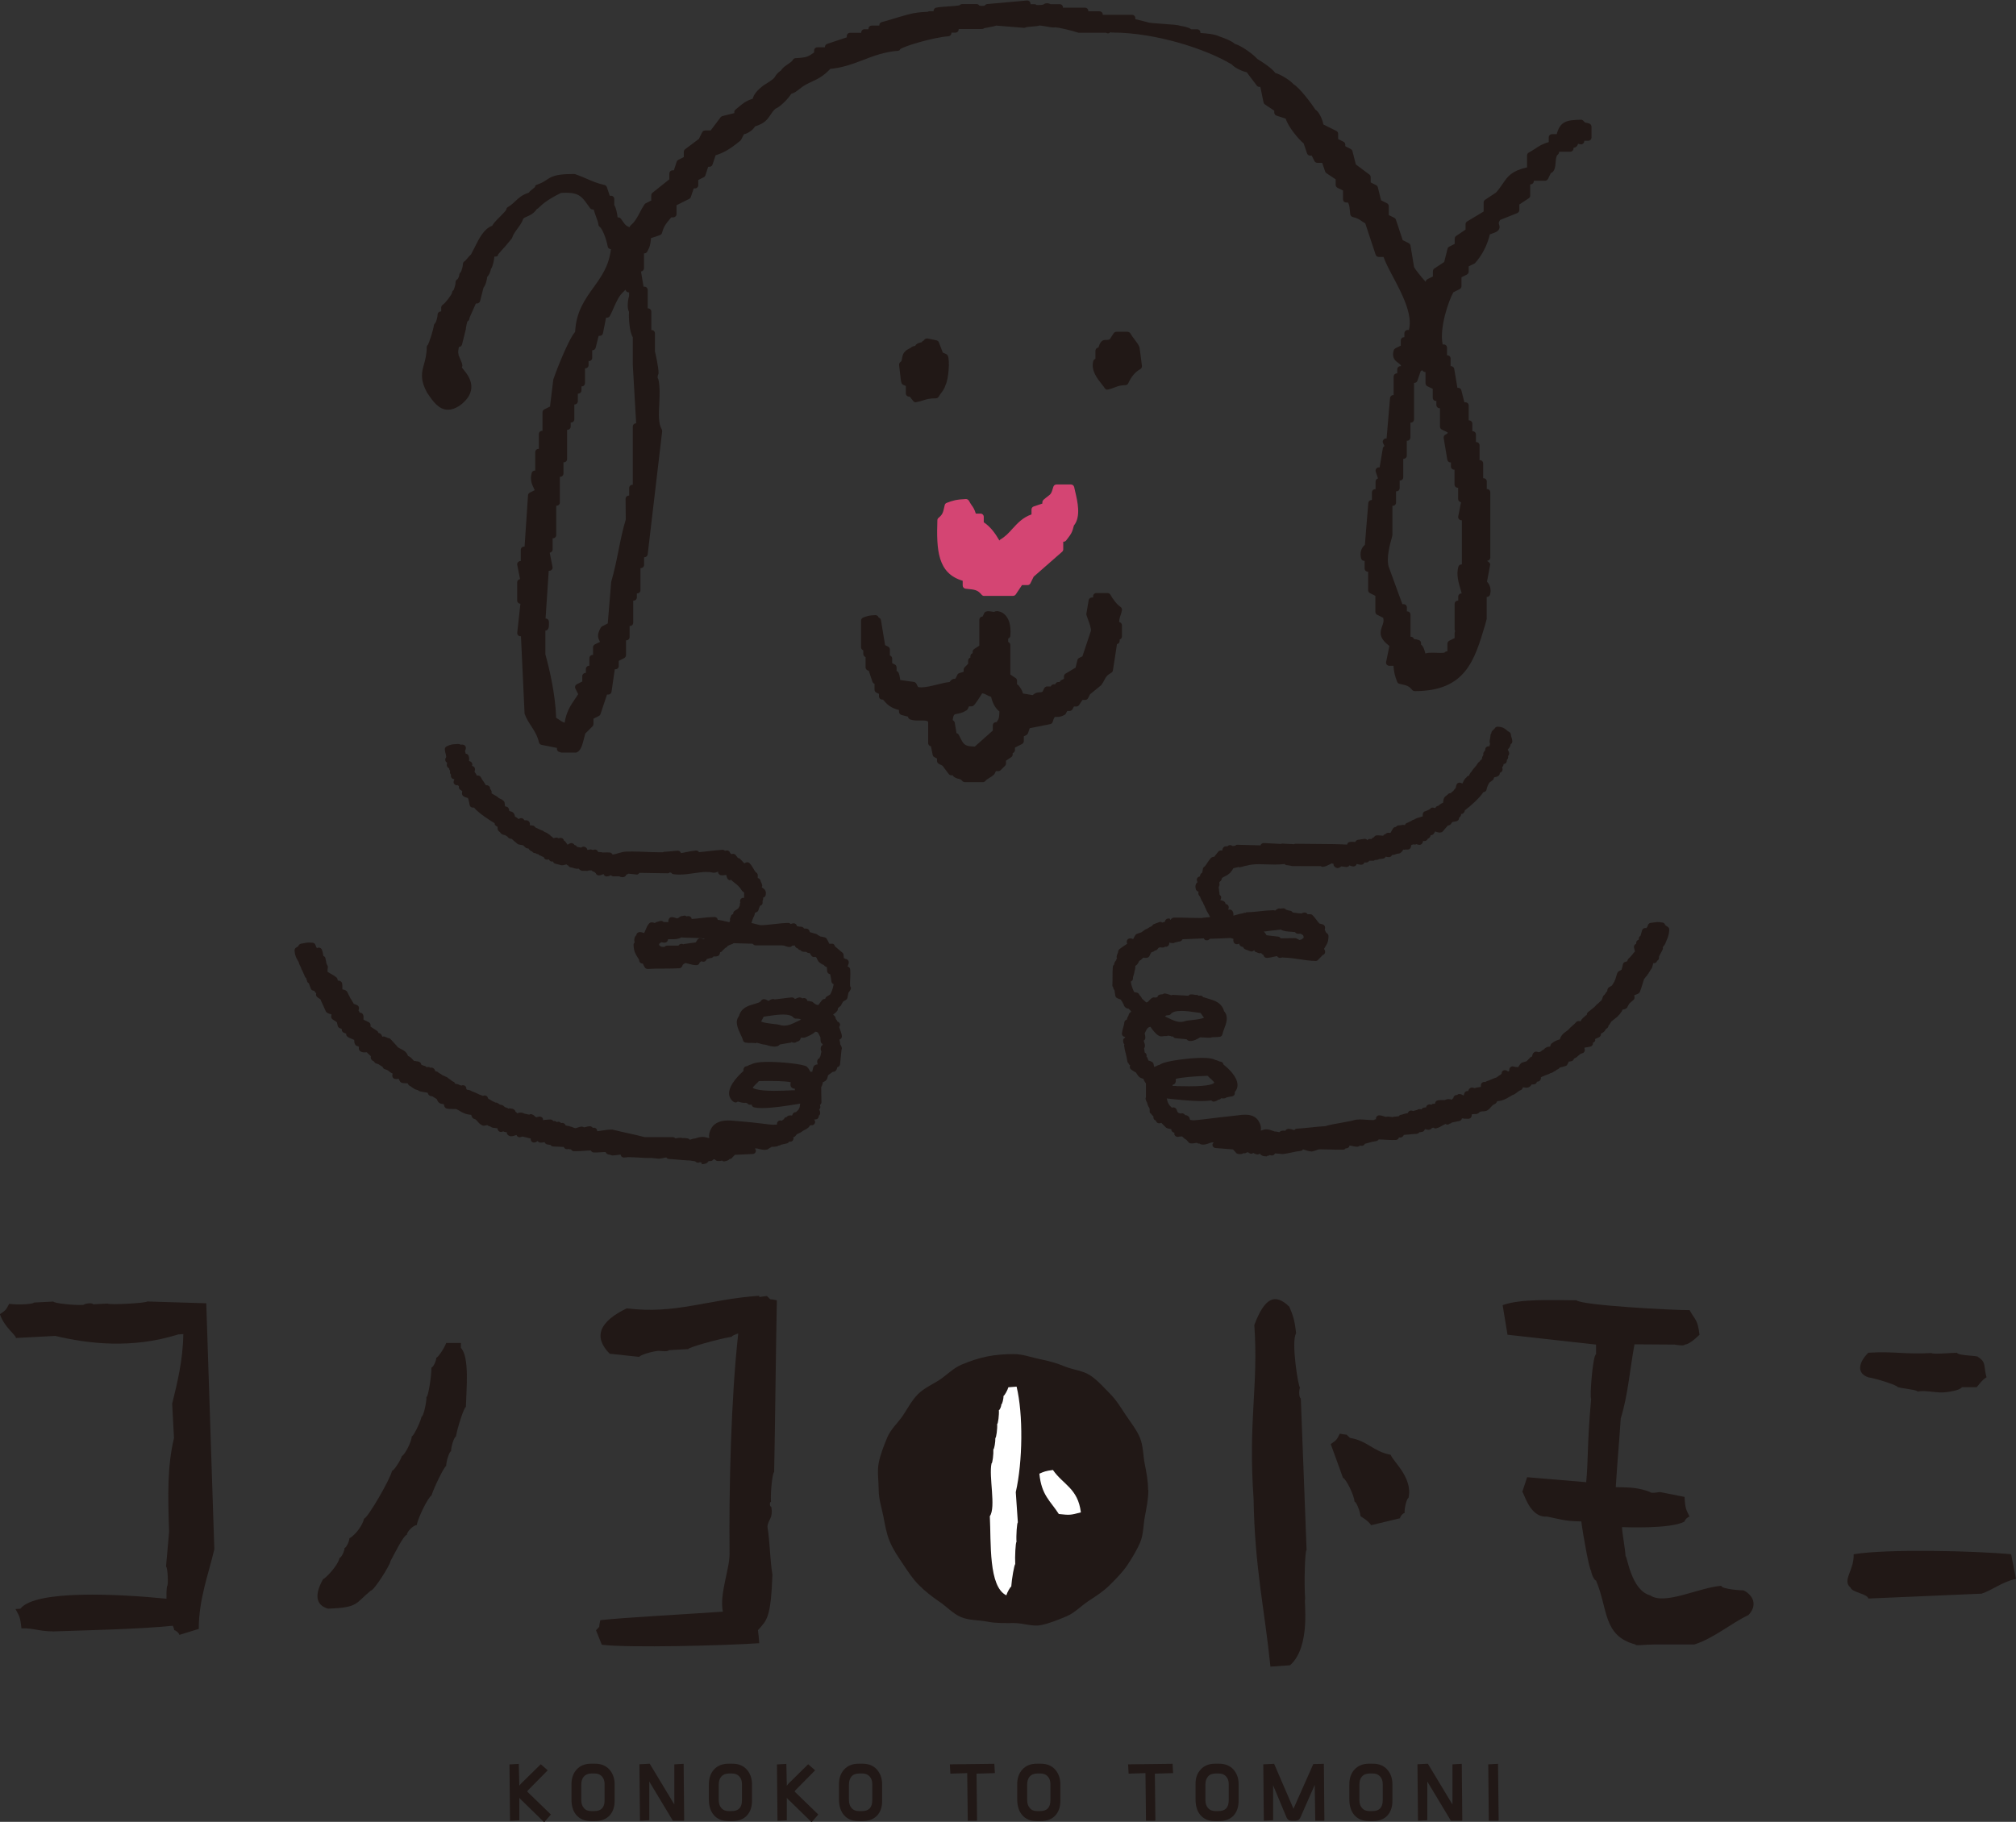 <?xml version="1.0" encoding="UTF-8"?>
<svg id="Layer_2" data-name="Layer 2" xmlns="http://www.w3.org/2000/svg" viewBox="0 0 222.94 201.52">
  <rect x="0" y="0" width="222.94" height="201.52" fill="#333333" stroke="none"/>
  <defs>
    <style>
      .cls-1 {
        fill: #fff;
      }

      .cls-1, .cls-2, .cls-3 {
        fill-rule: evenodd;
      }

      .cls-4, .cls-2 {
        fill: #211816;
      }

      .cls-3 {
        fill: #d44573;
      }
    </style>
  </defs>
  <g id="contents">
    <g>
      <g>
        <path class="cls-4" d="M60.17,201.52s-.03,0-.05-.01l-2.57-2.51s-.09-.09-.12-.14v2.49l-1.03.06-.06-6.24,1.03-.06.06,2.42c.06-.09.13-.17.2-.25l2.17-2.13.77.67-2.2,2.23s-.06.09-.06.13l2.61,2.53-.69.8s-.03.02-.04.02Z"/>
        <path class="cls-4" d="M65.34,201.44c-.68,0-1.23-.23-1.61-.68-.35-.41-.53-.97-.53-1.67v-1.69c-.01-.68.18-1.24.56-1.66.38-.43.92-.65,1.59-.65h.47c.65,0,1.17.21,1.56.63.38.42.58.96.59,1.61v1.81c.01.71-.18,1.27-.56,1.68-.38.41-.93.62-1.63.62h-.44ZM65.37,196.18c-.36,0-.63.12-.82.35-.18.22-.27.51-.27.88v1.7c0,.37.1.66.28.87.19.24.47.35.82.35h.35c.76,0,1.13-.4,1.13-1.21v-1.78c0-.35-.1-.64-.3-.85-.2-.22-.47-.32-.82-.32h-.37Z"/>
        <path class="cls-4" d="M74.41,201.4l-2.61-4.34v4.28l-1.03.06-.06-6.25,1.14-.06,2.72,4.51v-4.44l1.03-.06.06,6.24s-.03.06-.06.06h-1.19Z"/>
        <path class="cls-4" d="M80.54,201.44c-.68,0-1.23-.23-1.61-.68-.35-.41-.53-.97-.54-1.67v-1.69c0-.68.18-1.24.56-1.66.39-.43.93-.65,1.6-.65h.46c.65,0,1.17.21,1.56.63.38.42.58.96.59,1.61v1.81c.01.71-.18,1.27-.56,1.68-.38.41-.93.62-1.63.62h-.44ZM80.57,196.18c-.35,0-.63.12-.82.35-.18.22-.27.51-.27.88v1.7c0,.37.1.66.28.87.2.24.47.35.82.35h.34c.76,0,1.13-.4,1.13-1.21v-1.78c0-.35-.1-.64-.3-.85-.2-.22-.47-.32-.82-.32h-.37Z"/>
        <path class="cls-4" d="M89.75,201.52s-.03,0-.05-.01l-2.57-2.51s-.09-.09-.12-.14v2.49l-1.03.06-.06-6.24,1.04-.06.05,2.42c.06-.09.13-.17.2-.25l2.16-2.13.77.67-2.2,2.23s-.06.09-.06.13l2.61,2.53-.69.8s-.03.02-.04.02Z"/>
        <path class="cls-4" d="M94.92,201.44c-.68,0-1.23-.23-1.6-.68-.35-.41-.53-.97-.54-1.67v-1.69c-.01-.68.18-1.24.56-1.66.39-.43.93-.65,1.6-.65h.46c.65,0,1.17.21,1.56.63.38.42.58.96.59,1.61v1.81c.02.71-.17,1.27-.55,1.68-.38.41-.93.62-1.63.62h-.44ZM94.95,196.18c-.35,0-.63.12-.81.35-.17.22-.26.51-.26.88v1.7c0,.37.1.66.28.87.2.24.47.35.82.35h.35c.76,0,1.13-.4,1.13-1.21v-1.78c0-.35-.1-.64-.3-.85-.2-.22-.48-.32-.82-.32h-.37Z"/>
        <path class="cls-4" d="M107.02,201.4l-.06-5.27-1.86.06-.06-1.03,4.92-.06.06,1.03-2.03.06.06,5.15s-.03.06-.06.06h-.97Z"/>
        <path class="cls-4" d="M114.63,201.44c-.69,0-1.22-.23-1.6-.68-.35-.41-.53-.97-.54-1.67v-1.69c-.01-.68.18-1.24.56-1.66.38-.43.92-.65,1.6-.65h.46c.65,0,1.17.21,1.56.63.38.42.58.96.59,1.61v1.81c.01.71-.18,1.27-.56,1.68-.38.41-.93.62-1.63.62h-.44ZM114.67,196.18c-.36,0-.63.12-.82.35-.17.22-.26.51-.26.88v1.7c0,.37.1.66.28.87.19.24.46.35.82.35h.34c.76,0,1.13-.4,1.13-1.21v-1.78c0-.35-.1-.64-.3-.85-.2-.22-.47-.32-.82-.32h-.37Z"/>
        <path class="cls-4" d="M126.73,201.4l-.06-5.27-1.86.06-.06-1.03,4.92-.06.06,1.03-2.02.06.06,5.15s-.03.06-.06.06h-.97Z"/>
        <path class="cls-4" d="M134.35,201.44c-.69,0-1.23-.23-1.61-.68-.35-.41-.52-.97-.53-1.67v-1.69c-.02-.68.17-1.24.56-1.66.38-.43.92-.65,1.6-.65h.46c.64,0,1.17.21,1.56.63.38.42.58.96.58,1.61v1.81c.01.71-.18,1.27-.55,1.68-.38.41-.93.62-1.63.62h-.43ZM134.38,196.18c-.36,0-.63.12-.81.35-.18.22-.27.51-.27.88v1.7c0,.37.1.66.28.87.2.24.47.35.82.35h.35c.76,0,1.13-.4,1.13-1.21v-1.78c0-.35-.1-.64-.3-.85-.2-.22-.47-.32-.82-.32h-.37Z"/>
        <path class="cls-4" d="M145.45,201.4l-.06-3.97-1.58,3.6c-.1.24-.29.37-.57.37h-.4c-.27,0-.46-.12-.57-.37l-1.48-3.55v3.86l-1.03.06-.06-6.24,1.2-.06,2.14,4.97,2.19-4.94,1.17-.03.06,6.24s-.02.06-.06.06h-.97Z"/>
        <path class="cls-4" d="M151.37,201.44c-.69,0-1.22-.23-1.61-.68-.35-.41-.53-.97-.54-1.67v-1.69c-.01-.68.18-1.24.56-1.66.39-.43.93-.65,1.6-.65h.46c.65,0,1.17.21,1.55.63.39.42.58.96.59,1.61v1.81c.01.71-.18,1.27-.55,1.68-.38.41-.93.62-1.63.62h-.44ZM151.41,196.18c-.36,0-.63.12-.82.35-.18.22-.26.51-.26.88v1.7c0,.37.09.66.28.87.2.24.47.35.82.35h.35c.76,0,1.13-.4,1.13-1.21v-1.78c0-.35-.1-.64-.3-.85-.2-.22-.48-.32-.82-.32h-.37Z"/>
        <path class="cls-4" d="M160.45,201.4l-2.61-4.34v4.28l-1.03.06-.06-6.25,1.15-.06,2.72,4.51v-4.44l1.03-.06.06,6.24s-.03.06-.06.06h-1.19Z"/>
        <path class="cls-4" d="M164.64,201.4l-.06-6.24,1.08-.06.07,6.24s-.03.06-.07.06h-1.02Z"/>
      </g>
      <g>
        <path class="cls-2" d="M61.95,83.19c-.2,0-.36-.16-.36-.36v-.1l-1.71-.34c-.14-.03-.25-.14-.28-.28-.17-.74-.5-1.24-.84-1.77-.27-.42-.55-.84-.75-1.39l-.4-8.57h-.05c-.1,0-.2-.04-.27-.12-.07-.08-.1-.18-.09-.28l.35-3.2c-.2,0-.36-.17-.36-.36v-2c0-.19.14-.34.32-.36l-.31-1.57c-.02-.11,0-.22.08-.3.07-.08.17-.13.28-.13h.03v-1.24c0-.2.16-.36.36-.36h.06l.38-5.67c0-.13.09-.24.2-.3l.54-.27c-.03-.07-.06-.14-.1-.22-.19-.39-.45-.92-.23-1.69.04-.16.19-.26.35-.26h.04v-2.04c0-.2.16-.36.36-.36h.04v-1.64c0-.2.16-.36.36-.36h.04v-2.04c0-.14.08-.27.21-.33.17-.08.62-.31.62-.31l.37-3.01c.03-.12,1.51-4.19,2.41-5.26.11-2.23,1.09-3.59,2.03-4.9.88-1.22,1.71-2.38,1.93-4.24h0c-.18,0-.33-.13-.36-.3-.15-.89-.63-2.01-.87-2.16-.1-.07-.16-.18-.16-.3,0-.14-.16-.58-.27-.87-.11-.31-.2-.56-.25-.76h-.1c-.11,0-.22-.05-.29-.14-.11-.15-.21-.29-.31-.43-.55-.77-.91-1.28-2.32-1.28-.19,0-.39,0-.62.03-1.54.77-2.07,1.28-2.33,1.53-.1.1-.19.19-.31.24-.38.54-.79.7-1.09.83-.22.09-.34.14-.44.28-.1.36-.37.72-.63,1.08-.24.32-.46.63-.57.98-.01.04-.04.08-.06.11-.49.61-.88,1.05-1.15,1.34-.16.17-.31.35-.35.4,0,.2-.14.24-.34.24h-.07c-.04.4-.15,1.05-.38,1.38-.04.25-.19.65-.41.86-.04.32-.16.91-.41,1.19l-.38,1.49c-.04.16-.19.27-.35.27h-.12c-.07.18-.18.43-.35.8-.14.3-.35.75-.37.87,0,.14-.08.24-.2.3-.06.09-.18.69-.19.88l-.18.73-.24.96c-.04.16-.19.27-.35.27.01.06-.12.52-.05.72.02.06.02.12.02.18.03.09.1.23.14.33.17.39.28.64.28.83,0,.07-.02.14-.06.2,0,0,0,0,0,0,.03.05.09.11.15.19.35.43,1.01,1.21.89,2.2-.09.67-.52,1.29-1.3,1.85-.46.3-.87.44-1.27.44-1.01,0-1.64-.9-2.24-1.78,0-.01-.09-.12-.09-.14-.78-1.46-.57-2.22-.33-3.09.14-.5.3-1.07.31-1.9,0-.11.05-.21.13-.27.14-.26.55-1.47.67-2.18.02-.1.08-.19.16-.25.09-.15.24-.63.24-.9,0-.2.16-.36.36-.36h.04v-.43c0-.12.06-.23.16-.3.33-.22.99-1.12,1.04-1.34,0-.13.07-.22.16-.28.09-.17.23-.63.23-.89,0-.15.09-.28.22-.33.08-.1.19-.36.19-.47,0-.12.06-.23.16-.3.09-.16.24-.64.24-.9,0-.15.09-.28.22-.33.06-.06.18-.2.26-.29.17-.21.3-.36.42-.45.14-.26.28-.53.41-.8.5-1,1.01-2.03,1.93-2.37.13-.26.41-.55.85-.99.25-.25.66-.67.72-.81,0-.13.06-.2.17-.27.35-.21.58-.42.82-.65.37-.35.74-.7,1.49-.94.1-.16.26-.28.43-.41.09-.07.23-.18.26-.22,0-.16.08-.21.23-.26.49-.17.76-.34,1.02-.51.53-.36,1-.66,2.83-.66h.32c.55.19.92.35,1.26.5.64.28,1.2.53,2.02.71.12.03.22.12.26.24l.32.95h.14c.2,0,.36.16.36.36v.68c.22.34.32.96.37,1.36h.07c.11,0,.22.05.29.14.1.13.18.25.25.35.23.33.33.46.71.59.02-.08.06-.15.12-.2.47-.4.7-.84.97-1.34.16-.31.33-.64.57-.99.04-.05.08-.09.14-.12l.6-.3v-.58c0-.11.05-.21.14-.28l1.86-1.49v-.63c0-.2.16-.36.36-.36h.14l.31-.95c.03-.09.09-.16.18-.21.19-.1.38-.2.58-.29l.03-.02v-.57c0-.11.05-.22.14-.29l1.53-1.15.36-.73c.06-.12.19-.2.32-.2h.62l1.09-1.45c.05-.07.12-.11.2-.14l1.32-.33v-.11c0-.11.05-.21.14-.28l.35-.29c.44-.37.79-.67,1.55-.91.11-.47.49-.94,1.2-1.48,1.1-.66,1.19-.83,1.28-.98.11-.19.23-.37.67-.69.14-.26.43-.46.74-.67.18-.12.47-.33.51-.42.05-.13.19-.24.33-.25,1.25-.06,1.4-.16,2.06-.63v-.21c0-.2.16-.36.36-.36h.84v-.04c0-.16.1-.29.25-.34l2.16-.72v-.14c0-.2.16-.36.36-.36h1.24v-.04c0-.2.16-.36.36-.36h.44v-.04c0-.2.16-.36.36-.36h.84v-.04c0-.17.12-.32.28-.35.19-.04.58-.16,1.08-.31.52-.16,1.16-.35,1.81-.53.8-.22,1.5-.26,1.92-.28.11,0,.2-.01.27-.02.06-.04.13-.06.2-.06h.44v-.04c0-.17.12-.31.28-.35.3-.07.8-.1,1.32-.14.43-.03,1.07-.07,1.28-.13.07-.08.17-.13.28-.13h1.6c.13,0,.24.07.31.17.06.01.16.03.29.03s.24-.02.29-.03c.06-.09.16-.16.27-.17,0,0,4.43-.4,4.44-.4.09,0,.18.03.24.1.08.07.12.17.12.27v.04h.44c.09,0,.17.03.23.09.04,0,.11.01.21.01.18,0,.38-.02.53-.05.09-.09.24-.15.42-.15.15,0,.28.04.37.1h1.03c.2,0,.36.16.36.36v.03h2.44c.2,0,.36.16.36.36v.04h1.24c.2,0,.36.16.36.36v.03h3.24c.2,0,.36.16.36.36v.12l1.33.33s.07.02.1.04c.22.05,1.04.11,1.65.15,1.13.08,1.66.12,1.91.22.28.04.88.14,1.2.38h.65c.2,0,.36.16.36.36v.05c.56.03,1.64.12,2.14.4.1.03,1.23.39,1.68.81.67.17,2.03,1.14,2.47,1.66.64.39,1.63,1.04,1.99,1.55.61.16,1.67.83,2.02,1.25.7.41,2.02,2.19,2.41,2.8.43.26.79,1.11.89,1.65l1.43.71c.12.06.2.19.2.32v.58l.6.3c.12.06.19.19.19.32v.17c.2.1.4.2.6.31.09.05.16.13.19.23l.38,1.48,1.5,1.12c.09.07.14.18.14.29v.58l.6.3c.1.05.16.13.19.24l.36,1.44.65.32c.12.06.2.19.2.33v.98s.41.2.61.3c.08.04.15.12.18.21l.75,2.26.66.33c.1.05.18.15.2.26l.4,2.4c.09.2.75,1.04,1.28,1.62.01-.12.09-.23.2-.29l.6-.3v-.58c0-.12.06-.23.16-.3l1.09-.72s.27-1.08.37-1.47c.03-.1.1-.19.19-.23l.6-.3v-.58c0-.12.06-.23.16-.3l1.04-.7v-.6c0-.13.07-.25.18-.31l1.82-1.09v-1c0-.12.06-.24.16-.3l1.21-.8c.31-.35.56-.7.77-1.02.52-.76.94-1.37,2.66-1.77v-1.31c0-.13.07-.26.19-.32.27-.14.48-.29.69-.42.42-.28.82-.55,1.52-.74v-.52c0-.2.16-.36.36-.36h.52c.39-1.41,1.05-1.56,2.68-1.6h0c.1,0,.19.04.26.11.09.09.15.15.19.2.09.01.23.04.46.11.15.05.26.19.26.35v1.2c0,.2-.16.36-.36.36h-.44v.04c0,.18-.13.33-.31.36,0,0-.01,0-.02,0-.12,0-.22-.03-.37-.07,0,.06-.02.11-.05.17-.1.19-.28.25-.44.28v.07c0,.2-.16.36-.36.36h-1.24v.04c0,.12-.06.23-.15.3-.17.12-.21.53-.23.87-.03.41-.09,1.01-.53,1.16l-.31.64c-.06.12-.19.2-.33.2h-1.24v.04c0,.2-.16.36-.36.36h-.04v1.24c0,.12-.06.24-.16.3l-1.04.69v.61c0,.15-.09.28-.23.34,0,0-1.43.57-1.9.76-.19.28-.15.4-.11.52.04.11.1.3-.01.51-.11.22-.35.35-1.01.56-.29,1.21-.85,2.3-1.63,3.17-.03.04-.07.06-.11.08l-.6.29v.58c0,.14-.08.26-.2.33l-.6.3v.98c0,.14-.08.27-.2.33l-.7.35c-.52.93-1.57,3.95-1.18,5.77h.12c.2,0,.36.16.36.36v.84h.04c.2,0,.36.16.36.36v.84h.04c.18,0,.33.13.36.3l.35,2.1h.09c.17,0,.31.11.35.28l.33,1.32h.12c.2,0,.36.16.36.36v1.64h.04c.2,0,.36.16.36.36v.84h.04c.2,0,.36.16.36.36v.84h.04c.2,0,.36.16.36.36v1.64h.04c.2,0,.36.16.36.36v1.64h.04c.2,0,.36.16.36.36v.84h.03c.2,0,.36.16.36.36v7.21c0,.2-.16.36-.36.36.03.04.08.07.13.1.1.06.21.19.22.3-.12.69-.24,1.31-.36,1.91.22.23.52.7.35,1.41-.04.16-.19.28-.35.28h-.03v2.44l-.18.67c-1.17,3.92-2.17,7.31-7.77,7.31-.11,0-.22-.05-.29-.13-.38-.45-.54-.49-1.4-.68-.12-.02-.22-.11-.26-.22-.23-.61-.35-.95-.41-1.77h-.46c-.11,0-.21-.05-.28-.13-.07-.08-.1-.19-.07-.3l.36-1.77c-1.16-.87-1.06-1.49-.8-2.19.11-.3.21-.56.11-.92l-.67-.34c-.12-.06-.19-.19-.19-.32v-1.77l-.6-.3c-.13-.06-.2-.19-.2-.33v-2.04h-.03c-.2,0-.36-.16-.36-.36v-.84h-.04c-.17,0-.31-.11-.35-.27-.16-.61,0-1.15.42-1.5l.15-1.87.23-2.76c.01-.19.17-.33.36-.33h.04v-.84c0-.2.16-.36.36-.36h.04v-.84c0-.17.11-.31.27-.35l-.25-.74c-.04-.11-.02-.23.05-.33.07-.1.18-.15.29-.15h.09l.35-2.1c.02-.12.09-.21.19-.26-.05-.11-.1-.21-.16-.32-.06-.11-.05-.25.02-.35.07-.11.18-.17.31-.17h.06l.38-4.47c.02-.19.17-.33.36-.33h.04v-2.04c0-.2.16-.36.36-.36h.04v-.44c0-.2.16-.36.36-.36h.06c-.02-.15-.13-.22-.3-.35-.29-.2-.77-.54-.51-1.4.03-.1.1-.17.18-.22l.6-.3v-.57c0-.2.16-.36.36-.36h.04v-.44c0-.2.16-.36.36-.36h.14c.45-1.71-.78-4.04-1.79-5.94-.44-.83-.82-1.56-1.02-2.14h-.53c-.16,0-.29-.1-.34-.25l-1.15-3.47c-.2-.11-.34-.21-.46-.29-.23-.16-.38-.26-.93-.41-.15-.04-.25-.16-.27-.31l-.05-.47c-.04-.42-.06-.56-.2-.82h-.19c-.2,0-.36-.16-.36-.36v-.97l-.61-.3c-.12-.06-.2-.19-.2-.32v-.61l-1.03-.69c-.07-.05-.12-.11-.14-.19l-.32-.95h-.54c-.14,0-.26-.08-.32-.2l-.3-.6h-.18c-.15,0-.29-.1-.34-.25l-.37-1.1c-.59-.47-1.71-1.84-1.99-2.74-.34-.11-.68-.22-1.01-.33-.15-.05-.25-.19-.25-.34v-.21l-1.04-.69c-.08-.05-.13-.14-.15-.23l-.35-1.71h-.1c-.11,0-.22-.05-.29-.14,0,0-.8-1.06-1.12-1.48-.5-.1-1.35-.5-1.65-.86-2.85-1.72-8.43-3.53-13.23-3.53-.06,0-.12-.01-.19-.04-.06.07-.16.13-.29.13-.07,0-.14-.03-.2-.07h-3.05c-.78-.26-2.17-.58-2.55-.6-.04.01-.08.02-.13.02-.3,0-.62-.06-.93-.12-.23-.04-.47-.09-.69-.1-.18.07-.47.09-.86.12-.2.02-.5.04-.63.07-.06.05-.14.07-.21.07,0,0-3.1-.25-3.1-.25-.17.07-.42.12-.76.18-.18.03-.45.08-.57.11-.06.06-.15.09-.24.09h-2.57v.04c0,.2-.16.36-.36.36h-.44v.04c0,.19-.14.35-.33.36-1.7.13-4.99,1.11-5.34,1.44-.05.14-.13.15-.27.17-1.49.12-2.67.57-3.81,1.01-1.11.42-2.25.86-3.65.99-.76.82-1.41,1.12-2.03,1.41-.21.1-.43.19-.65.32-.35.19-.58.38-.77.53-.27.21-.51.4-.87.5-.33.56-1.27,1.48-1.73,1.64-.24.2-.41.45-.58.71-.3.45-.61.92-1.68,1.25-.24.4-.81.8-1.24.87l-.3.59s-.05.08-.09.12c-.84.68-1.63,1.28-2.74,1.62l-.34,1.02c-.05.15-.19.25-.34.25h-.14l-.31.95c-.03.09-.1.17-.19.21l-.6.3v.57c0,.2-.16.36-.36.36h-.14l-.32.95c-.03.09-.1.17-.18.21l-1.4.7v.98c0,.2-.16.36-.36.36h-.22c-.09.11-.17.21-.25.3-.36.43-.57.69-.78,1.43-.03.11-.12.2-.23.24-.33.12-.66.23-.99.33v.11c-.08.63-.1.84-.42,1.4-.06.11-.19.18-.31.18h-.04v1.64c0,.19-.15.35-.33.36l.28,1.68h.1c.2,0,.36.16.36.36v2.04h.04c.2,0,.36.16.36.36v2.04h.04c.2,0,.36.16.36.36v2c.03.11.42,1.77.4,2.41,0,.05-.01.1-.04.15-.05.09-.07.28-.06.39.04.05.08.11.09.17.18.86.13,1.79.09,2.69-.06,1.1-.11,2.15.27,2.8.04.07.06.15.05.23l-1.6,13.61c-.02.18-.18.32-.36.32h-.04v.84c0,.2-.16.36-.36.36h-.04v2.44c0,.2-.16.36-.36.36h-.04v.44c0,.2-.16.36-.36.36h-.04v2.44c0,.2-.16.36-.36.36h-.04v1.23c0,.2-.16.36-.36.36h-.04v1.64c0,.14-.08.26-.2.33-.22.11-.41.2-.6.3v.57c0,.2-.16.36-.36.36h-.08l-.36,2.49c-.02.18-.18.31-.36.31h-.14c-.24.72-.48,1.44-.72,2.16-.03.09-.1.17-.18.21l-.6.3v.58c0,.1-.04.19-.1.26l-.8.8c-.02.07-.1.36-.17.64-.15.59-.31,1.2-.72,1.42-.05.03-.11.05-.18.05h-1.6ZM61.51,79.4c.16.1.28.18.38.25.16.11.28.2.55.29.18-1.21.69-1.96,1.19-2.69.1-.15.21-.31.31-.47l-.31-.61c-.09-.18-.02-.39.16-.48l.6-.31v-.58c0-.2.16-.36.36-.36h.04v-.44c0-.2.16-.36.36-.36h.03v-.84c0-.2.16-.36.36-.36h.04v-.84c0-.14.08-.26.2-.32l.57-.28s-.04-.08-.06-.13c-.18-.35-.28-.7.15-1.45.04-.06.09-.11.15-.14.21-.11.41-.21.62-.32l.38-4.6c.32-1.08.57-2.28.8-3.44.24-1.19.49-2.42.81-3.45l-.02-2.29c0-.2.16-.36.36-.36h.04v-.84c0-.2.16-.36.36-.36h.04v-6.44c0-.2.16-.36.36-.36h.01l-.37-6.42v-3.1c-.37-.58-.47-2.12-.42-2.81-.27-.47-.09-1.44.01-1.77v-.38h-.04c-.18,0-.33-.13-.36-.3-.04.05-.1.11-.19.2-.53.47-.79,1.08-1.1,1.77-.13.31-.27.62-.44.94-.06.12-.19.19-.32.19h-.1l-.34,1.72c-.03.17-.18.29-.36.29h-.12l-.33,1.32c-.04.16-.19.27-.35.27h-.03v.84c0,.2-.16.36-.36.36h-.04v.44c0,.2-.16.36-.36.36h-.04v1.64c0,.2-.16.36-.36.36h-.03v.44c0,.2-.16.36-.36.36h-.04v.84c0,.2-.16.36-.36.36h-.03v1.64c0,.2-.16.36-.36.36h-.04v.44c0,.2-.16.36-.36.36h-.04v3.24c0,.2-.16.36-.36.36h-.04v1.24c0,.2-.16.36-.36.36h-.04v2.84c0,.2-.16.36-.36.36h-.04v3.24c0,.2-.16.36-.36.36h-.04v1.24c0,.19-.14.34-.32.36l.31,1.57c.02.11,0,.22-.08.3-.07.08-.17.13-.28.13h-.06l-.35,5.28h.01c.2,0,.36.16.36.36v.39c0,.48-.25.58-.39.59v2.61c.48,1.75,1.1,4.45,1.19,6.99ZM157.14,71.3c.26.17.35.52.42.75.02.07.04.16.07.24.22-.09.49-.09.69-.09.16,0,.34,0,.52.01.17,0,.34.01.49.01.24,0,.35-.02.4-.03.07-.09.17-.14.29-.14h.04v-.84c0-.14.08-.26.2-.33,0,0,.51-.26.6-.3v-.57c0-.07.02-.14.06-.2-.04-.06-.06-.13-.06-.2v-2.81c0-.2.16-.36.36-.36h.04v-.44c0-.2.16-.36.36-.36h.02c-.03-.15-.09-.34-.14-.51-.2-.66-.47-1.57-.23-2.43.04-.16.19-.27.35-.27h.04v-4.88h-.04c-.11,0-.21-.05-.28-.13-.07-.08-.1-.19-.08-.3l.31-1.57c-.18-.02-.32-.17-.32-.36v-1.24h-.04c-.2,0-.36-.16-.36-.36v-1.64h-.04c-.2,0-.36-.16-.36-.36v-.44h-.04c-.18,0-.33-.13-.36-.3-.09-.54-.4-2.4-.4-2.4-.03-.18.08-.35.25-.41.15-.05.19-.14.19-.21l-.65-.32c-.12-.06-.2-.19-.2-.32v-2.04h-.04c-.2,0-.36-.16-.36-.36v-.44h-.04c-.2,0-.36-.16-.36-.36v-.98l-.6-.29c-.12-.06-.2-.19-.2-.33v-1.24h-.03c-.14,0-.26-.08-.32-.2l-.18.09-.36,1.06c-.05.15-.19.25-.34.25h-.04v4.04c0,.2-.16.36-.36.36h-.04v1.64c0,.2-.16.36-.36.36h-.04v1.64c0,.2-.16.36-.36.36h-.03v2.04c0,.2-.16.36-.36.36h-.04v.84c0,.2-.16.36-.36.36h-.04v1.24c0,.2-.16.36-.36.36h-.04v3.24l-.07.3c-.19.66-.63,2.22-.34,3.2l1.51,4.14h.14c.2,0,.36.16.36.36v.44h.04c.2,0,.36.16.36.36v2.44h.04c.14,0,.27.08.33.21,0,.02.02.03.02.05.14,0,.31.04.51.1.16.04.27.19.27.35v.14Z"/>
        <path class="cls-2" d="M122.48,43.11c-.12,0-.24-.06-.31-.17-.08-.12-.19-.27-.32-.43-.49-.61-1.23-1.53-.95-2.57.03-.12.12-.21.24-.25v-.89c0-.19.15-.35.33-.36.16-.5.34-.84.76-.84.01,0,.18,0,.2,0,.11,0,.19-.02.29-.07l.44-.67c.07-.1.18-.16.3-.16h1.23c.13,0,.26.08.32.19.1.19.26.39.41.6.23.3.47.61.59.92l.15,1.1.12.96c.02.15-.06.29-.18.36-.57.32-.97.8-1.33,1.56-.06.13-.18.21-.32.21-.58.02-.83.12-1.15.24-.21.08-.43.17-.75.24-.03,0-.05,0-.08,0Z"/>
        <path class="cls-2" d="M101.27,44.5c-.11,0-.22-.05-.28-.14l-.39-.49h-.07c-.2,0-.36-.16-.36-.36v-.82c-.09-.04-.18-.08-.27-.11-.08-.03-.15-.1-.19-.18-.07-.14-.11-.46-.23-1.55-.02-.22-.04-.4-.05-.45-.02-.14.03-.28.15-.36.11-.08.13-.16.17-.39.04-.24.09-.57.4-.83.09-.1.23-.17.4-.26.06-.03.12-.06.17-.09.03-.03.07-.06.1-.09.14-.07.27-.11.39-.12.11-.26.44-.34.61-.38.03,0,.08-.02.11-.03.05-.09.13-.16.24-.19.02-.06.06-.11.11-.14.07-.05.15-.08.23-.08.03,0,.05,0,.08,0l.98.21c.12.03.22.11.26.23l.43,1.12c.12.05.24.1.36.16.08.03.14.09.18.16.27.51.09,2.64-.23,3.25-.12.41-.3.65-.48.89-.09.12-.19.25-.28.41-.06.11-.18.19-.31.19-.7,0-1.02.1-1.39.22-.22.07-.45.14-.76.2-.02,0-.05,0-.07,0Z"/>
        <path class="cls-2" d="M106.69,86.51c-.1,0-.21-.05-.28-.13-.15-.17-.19-.18-.32-.21-.13-.03-.31-.06-.56-.21-.08-.05-.14-.12-.17-.2h-.15c-.11,0-.22-.05-.29-.14l-.69-.92-.41-.21c-.12-.06-.2-.19-.2-.32v-.27l-.29-.15c-.1-.05-.17-.14-.19-.25l-.19-.95c-.18-.03-.31-.18-.31-.36v-2.35c-.08-.09-.22-.14-.56-.14h-.52c-.25,0-.58,0-.91-.12-.13-.05-.22-.17-.24-.31l-.71-.18c-.16-.04-.28-.19-.28-.35v-.2c-.91-.23-1.3-.59-1.78-1.16h-.08c-.2,0-.36-.16-.36-.36v-.27c-.09-.05-.19-.1-.29-.14-.12-.06-.2-.19-.2-.33v-.64c-.11-.04-.19-.12-.23-.23l-.41-1.23c-.19,0-.35-.17-.35-.36v-1.14c-.14-.05-.25-.18-.25-.34v-.4c-.14-.05-.25-.18-.25-.34v-2.95c0-.15.09-.28.23-.34.44-.17.66-.24,1.34-.27,0,0,.01,0,.01,0,.1,0,.19.04.26.1.05.05.08.1.1.16.13.04.23.15.26.29.16.93.31,1.85.46,2.77l.32.16c.13.06.21.19.21.33v.65c.14.05.25.18.25.34v.51l.29.15c.12.06.2.19.2.32v.4c.1.03.18.11.22.2.1.24.13.44.16.62,0,.06.02.12.03.18l1.5.21c.12.02.22.09.28.2l.18.36c.1.03.23.04.37.04.5,0,1.13-.16,1.75-.31.49-.12.96-.24,1.37-.28.18-.24.32-.36.57-.36.02,0,.04,0,.09-.03l.2-.41c.04-.09.12-.15.21-.18l.49-.16v-.23c0-.1.04-.19.11-.26l.38-.39v-.34c0-.16.1-.3.25-.34v-.15c0-.16.1-.29.25-.34v-.15c0-.12.06-.23.16-.3l.58-.39v-2.85c0-.2.16-.36.36-.36.03-.08.05-.11.07-.14.02-.03.04-.07.09-.2.04-.1.12-.18.22-.21.08-.03.16-.04.26-.04.12,0,.25.02.39.04.09.01.17.03.25.03.08-.05.18-.08.31-.08.12,0,.55.03.94.46.31.33.65,1,.54,2.26-.01.15-.11.27-.24.31v.38c.14.05.24.19.24.34v3.26l.58.39c.1.07.16.18.16.3v.4c.07.02.13.07.18.13l.09.12c.19.27.28.4.39.76l1.07.18c.29-.27.51-.3.75-.31.1,0,.2,0,.34-.07l.19-.38c.06-.12.19-.2.32-.2h.4c.05-.14.19-.24.34-.24h.15c.05-.14.18-.25.34-.25h.15c.03-.09.1-.17.19-.21l.29-.14v-.27c0-.13.07-.25.18-.31l1.1-.66.21-.84c.02-.11.1-.2.2-.24l.35-.17.94-2.82c.05-.25-.2-.94-.34-1.31-.07-.19-.13-.36-.16-.46-.01-.05-.01-.1,0-.14l.25-1.48c.03-.17.18-.3.36-.3h.13v-.13c0-.2.16-.36.36-.36h1.24c.13,0,.25.07.32.19.26.48.73,1.1,1.11,1.34.12.08.18.22.16.36-.03.19-.09.37-.15.56-.09.25-.16.48-.15.76.17.03.3.18.3.36v1.23c0,.16-.1.29-.25.34v.15c0,.18-.13.33-.3.36-.15.97-.29,1.94-.45,2.91-.02.11-.08.2-.18.26-.48.27-.57.44-.74.76-.09.17-.2.37-.37.61l-1.24,1.01-.21.42c-.06.12-.19.2-.32.2h-.3l-.38.57c-.07.1-.18.16-.3.16h-.27c-.05.1-.1.2-.15.29-.06.12-.19.2-.32.2h-.27l-.15.29c-.03.07-.09.12-.15.15-.36.2-.64.22-.84.22h-.19c-.06,0-.14.09-.28.55-.04.13-.14.23-.28.25,0,0-1.62.32-2.26.45l-.18.53c-.03.09-.1.18-.18.22l-.29.15v.52c0,.14-.08.26-.2.33-.26.13-.52.26-.78.39v.27c0,.16-.1.3-.25.34v.15c0,.12-.06.23-.16.3l-.58.39v.3c0,.1-.04.19-.1.26l-.49.49c-.07.07-.16.11-.26.11h-.27l-.14.29s-.05.08-.08.1c-.15.14-.32.25-.49.35-.19.11-.34.21-.46.35-.07.08-.17.13-.28.13h-1.97ZM105.77,81.1c.11.02.21.09.26.19l.17.33c.38.75.47.93,1.6.96l1.99-1.77v-.57c0-.2.16-.36.36-.36h.06c.27-.38.29-.49.31-1.18-.44-.35-.74-.87-.92-1.62-.25-.08-.39-.16-.5-.22-.12-.07-.21-.12-.49-.17-.24.4-.77,1.23-.96,1.37-.06.05-.14.07-.22.07h-.27l-.14.29c-.03.06-.08.11-.13.15-.44.28-.8.34-1.06.39-.3.05-.41.07-.47.7.11.05.19.15.22.27l.2,1.18Z"/>
        <path class="cls-3" d="M108.83,65.92c-.1,0-.2-.05-.27-.13-.45-.52-.66-.57-1.77-.67-.19-.02-.33-.17-.33-.36v-.52c-2.78-.81-2.91-3.41-2.8-6.7,0-.1.05-.2.13-.26.45-.38.49-.53.68-1.4.02-.12.11-.22.23-.26.69-.26,1.04-.37,2.11-.42,0,0,.01,0,.01,0,.14,0,.26.08.33.19.12.24.23.38.31.51.16.22.3.42.45.91h.52c.2,0,.36.16.36.36v.6c.75.5,1.28,1.24,1.73,2.02.03-.05.07-.1.13-.13.53-.31.92-.73,1.32-1.18.56-.61,1.13-1.24,2.1-1.58v-.54c0-.16.1-.29.25-.34l.95-.32v-.14c0-.1.05-.2.12-.27.19-.17.34-.28.47-.38.33-.24.42-.32.62-1.05.04-.16.19-.27.35-.27h1.6c.17,0,.32.12.36.29l.1.45c.27,1.13.67,2.82-.13,3.8-.19.78-.34.97-.66,1.39l-.19.25c-.07.1-.18.15-.29.15h-.04v.84c0,.1-.04.2-.12.27l-3.15,2.76-.36.73c-.06.13-.19.2-.32.2h-.61l-.69,1.03c-.07.1-.18.16-.3.16h-3.2Z"/>
        <path class="cls-2" d="M77.63,128.62c-.08,0-.16-.03-.22-.07-.07.04-.14.06-.23.06h0c-.1,0-.19-.04-.25-.1-.02-.02-.03-.03-.05-.05-.11-.01-.22-.03-.33-.05-.13-.02-.25-.05-.38-.05-.02,0-.15,0-.15,0-.34-.02-.68-.05-1.02-.08-.34-.03-.68-.07-1.02-.08-.12,0-.23-.07-.29-.17-.08.01-.16.03-.23.04-.2.04-.39.08-.59.1l-.51-.05-.33-.04s-.06.01-.09.01-.06,0-.08,0h-.06c-.4,0-.8-.02-1.19-.05-.38-.02-.77-.04-1.15-.04h-.07s-.07.02-.1.02c-.02,0-.04,0-.06,0-.13.01-.19.02-.24.02-.19,0-.35-.15-.36-.33-.07,0-.13.02-.2.03-.24.03-.47.06-.71.07h0c-.08,0-.16-.03-.22-.07-.04,0-.1-.02-.1-.02-.1,0-.24-.05-.31-.12-.05-.04-.1-.1-.13-.17-.15,0-.3.01-.45.02-.2.01-.4.03-.6.03-.09,0-.17,0-.26,0-.14,0-.26-.1-.31-.22-.24,0-.49.02-.74.04-.3.02-.59.04-.89.04h-.26c-.14-.01-.25-.09-.31-.21h-.11c-.07,0-.13-.01-.18-.04-.05.02-.1.03-.16.03-.16,0-.3-.1-.34-.25-.15,0-.29-.01-.43-.02-.23-.01-.47-.03-.7-.03-.13,0-.28-.07-.37-.18h-.02c-.11-.02-.22-.03-.33-.05-.1-.02-.19-.09-.24-.18l-.04-.07s-.04,0-.06.01c-.11.02-.22.04-.32.04-.02,0-.12,0-.15-.01-.1-.02-.18-.08-.24-.16-.11.08-.24.16-.4.16-.2,0-.36-.16-.36-.36,0-.01,0-.04,0-.08-.11-.02-.21-.05-.32-.08-.21-.05-.42-.11-.62-.14-.1.04-.19.07-.28.08h0c-.1,0-.19-.04-.26-.1-.04-.04-.08-.09-.09-.15-.01,0-.03,0-.04.01-.18.06-.38.13-.6.13-.18-.02-.42-.17-.43-.35,0-.03,0-.06,0-.09-.08-.01-.17-.02-.25-.04-.05-.01-.1-.03-.14-.07-.08.04-.17.07-.27.07h0c-.13,0-.25-.07-.31-.18-.04-.07-.06-.15-.08-.23-.04,0-.08,0-.12-.01-.13-.01-.27-.03-.4-.05-.07-.01-.13-.04-.18-.09-.06-.02-.12-.05-.16-.08h0c-.1,0-.19-.05-.26-.12h0c-.11.03-.23.07-.36.07-.03,0-.1,0-.13-.01-.3-.13-.45-.3-.57-.45-.14-.16-.23-.26-.37-.29-.12-.03-.21-.11-.26-.22l-.09-.23c-.61-.05-.94-.24-1.26-.43-.12-.07-.25-.15-.41-.22-.05,0-.2,0-.37,0h0c-.27,0-.47,0-.66-.05-.1-.02-.18-.09-.23-.17-.05-.1-.07-.2-.09-.3-.05-.02-.1-.02-.15-.03-.32-.04-.49-.17-.64-.55-.05-.03-.09-.06-.13-.08-.04-.02-.09-.06-.11-.07-.07-.02-.13-.07-.18-.13-.01,0-.2-.04-.28-.06-.09-.03-.17-.09-.22-.17-.03-.05-.06-.12-.09-.19-.1-.02-.2-.03-.3-.05-.19-.03-.38-.06-.57-.11-.07-.02-.14-.06-.19-.12,0,0-.07-.02-.11-.03-.11-.03-.25-.07-.38-.18-.13-.06-.23-.14-.29-.2-.1-.02-.25-.15-.31-.24l-.06-.11c-.06,0-.11,0-.17,0-.14,0-.28-.02-.42-.04-.09-.02-.17-.07-.23-.14-.08-.1-.12-.22-.16-.32h0c-.1.02-.19.03-.28.03-.03,0-.14-.01-.17-.02-.15-.04-.26-.18-.26-.34,0-.07.01-.14.04-.24-.18-.08-.3-.17-.39-.25-.12-.1-.21-.17-.45-.23-.13-.03-.23-.13-.27-.26-.09-.05-.16-.11-.24-.16-.14-.1-.22-.16-.44-.21-.12-.03-.22-.12-.26-.23-.2-.08-.43-.24-.36-.59-.07-.05-.12-.11-.17-.16-.04-.04-.08-.09-.11-.1-.07-.04-.12-.1-.15-.17,0,0-.02,0-.03,0-.09,0-.17.01-.25.01-.15,0-.37-.02-.53-.19-.06-.06-.09-.15-.09-.23,0-.06,0-.13.02-.18-.04-.02-.07-.05-.1-.08h0c-.11,0-.22-.05-.29-.14-.12-.15-.13-.33-.14-.48,0-.02,0-.05,0-.08-.07-.04-.16-.07-.25-.11-.16-.06-.34-.13-.49-.24-.09-.07-.15-.17-.15-.29,0-.02,0-.04,0-.06-.1-.03-.2-.06-.31-.12-.11-.06-.18-.19-.18-.31,0-.04,0-.07,0-.1-.09-.02-.19-.05-.28-.1-.08-.05-.14-.12-.16-.21-.03-.1-.05-.2-.07-.3,0-.04-.02-.08-.03-.12l-.47-.31c-.1-.07-.16-.18-.16-.3,0-.09.02-.18.04-.26-.01,0-.02,0-.03,0-.16-.04-.34-.09-.48-.19-.06-.04-.11-.1-.13-.16-.1-.24-.21-.47-.32-.71-.09-.2-.19-.4-.27-.6-.04-.03-.08-.05-.11-.08-.06-.04-.12-.08-.18-.12-.11-.06-.19-.19-.19-.32,0-.06,0-.11.02-.16-.09-.04-.14-.11-.18-.2,0-.02-.02-.05-.02-.07-.02,0-.04,0-.06,0-.15,0-.28-.09-.34-.23l-.22-.6c-.13-.05-.21-.18-.21-.33h0s-.05-.04-.06-.11c0-.02-.01-.1-.01-.11,0,0,0,0,0-.01-.07-.04-.13-.1-.16-.19-.05-.12-.1-.24-.15-.35-.05-.11-.1-.22-.15-.33-.01-.02-.03-.04-.04-.06-.03-.04-.04-.08-.05-.13-.02-.08-.06-.17-.12-.28-.07-.13-.14-.28-.18-.46-.02-.03-.08-.12-.12-.2-.14-.25-.29-.51-.33-1.04,0-.12.04-.24.13-.31.11-.09.21-.13.27-.16.03-.14.17-.27.31-.3l.33-.06c.19-.04.32-.07.53-.07.11,0,.24,0,.43.02.15.01.28.11.32.26.05.17.09.25.16.34.06-.04.12-.06.19-.06h.01c.16,0,.29.09.35.24.06.15.09.31.12.47.01.07.03.14.04.21.13.06.23.16.23.27,0,.04.02.1.03.16.02.07.04.15.06.25,0,.04,0,.08,0,.12.03.04.05.08.06.12.02.03.03.06.04.09.06.08.09.19.07.29-.02.1-.02.2-.03.3,0,.05,0,.1,0,.15.11.08.24.15.36.22.21.12.42.25.6.38.05.04.09.09.12.15.03.08.05.16.06.23.08,0,.17,0,.26.05.11.05.19.14.21.26.04.17.03.34.03.51,0,.05,0,.1,0,.15,0,0,.01,0,.02,0,.13.03.27.06.39.14.07.04.12.1.15.18.05.12.1.22.16.33.06.1.11.21.16.32.06.06.09.13.11.18.04.04.08.1.1.15.01.04.04.09.08.14.03.05.06.1.09.16.03.01.06.02.09.03.11.04.22.08.31.13.11.06.18.18.18.3,0,.1-.03.19-.05.27,0,.02.01.03.02.05.05.05.09.12.1.19.06,0,.13.01.19.04.1.04.18.13.21.23.04.15.03.3.03.44,0,.02,0,.04,0,.07.06.03.13.06.19.09.13.06.26.12.39.19.12.06.2.19.2.32,0,.06,0,.11,0,.17.09.06.18.12.27.18.14.09.28.19.42.27.07.04.13.11.16.19,0,.03.02.05.03.07.11,0,.21.05.28.14.07.09.11.18.14.27.06-.02.11-.03.16-.03h0c.08,0,.15.02.21.07.05,0,.12.03.18.07.04.01.11.04.11.04.11,0,.21.06.28.14.12.14.25.28.38.42.14.15.28.3.41.46.07.05.19.11.33.18.28.14.62.31.78.77.26.1.42.28.54.42.04.05.08.09.12.13.03,0,.05,0,.05,0,.08,0,.14.02.2.04h.05c.14,0,.37.08.44.19.04.07.06.14.08.2.04.02.09.03.13.05.07.03.14.06.22.07.09.02.17.07.22.15.08-.02.13-.03.19-.03h0c.09,0,.17.03.24.09.04,0,.07-.01.11-.02h0c.07,0,.14.02.2.06.15.1.21.24.23.36.02,0,.04,0,.06,0,.1,0,.2.05.27.12.03.04.1.07.17.11.09.05.19.1.28.19.09.03.17.07.23.1.07.03.13.06.18.08.08.02.15.06.2.12.04.05.11.09.18.14.09.05.19.12.28.21.03.01.06.03.09.05.06.02.12.05.17.09.05.05.08.11.1.18.03,0,.06-.01.08-.01.07,0,.13.02.19.04.11.03.19.07.24.11.06,0,.12.02.17.04.05-.03.11-.04.18-.04h0c.09,0,.19.04.25.1.07.07.11.16.11.26,0,0,0,.07,0,.07.03.02.05.04.08.07.19.02.37.05.51.16.21.07.4.16.6.25.18.09.37.18.57.24.03,0,.05.02.08.03.06-.03.12-.04.19-.05h0c.13,0,.25.07.32.19.03.06.05.12.08.18.12.05.22.12.32.18.11.07.21.13.31.16.05.02.1.04.14.08.02,0,.05,0,.07,0,.07,0,.14.02.2.06l.25.17s.07.01.1.02c.13,0,.29.08.36.19,0,0,0,0,0,0,.02,0,.06.02.1.06.02.01.04.03.05.04.03,0,.07,0,.1.02.09.02.16.06.22.11.04-.02.09-.03.14-.03.03,0,.17.02.21.03.19,0,.41.15.43.34.07.03.13.08.17.15,0,0,.01.02.02.03.11-.05.23-.08.37-.08.09,0,.18.01.26.04.05.01.09.03.12.06.11.02.5.11.58.13.06-.04.12-.06.18-.06s.11.01.16.04c.16.06.27.17.35.26.04,0,.08.03.11.05.01,0,.02,0,.03-.01.1-.03.21-.07.34-.07h0c.1,0,.19.04.26.1.07.07.11.16.11.26v.03s.05,0,.07.01c.05-.03.1-.04.14-.04.02,0,.04,0,.06,0,.07,0,.13,0,.2-.02.11-.01.22-.02.33-.02h0c.1,0,.19.04.26.1.03.02.05.05.06.08.04,0,.08-.01.12-.01.1,0,.2.05.27.12.06-.02.12-.03.18-.04h0c.1,0,.19.04.25.1.02.02.03.03.05.05.04-.01.09-.02.13-.02h0c.1,0,.19.04.26.1.05.05.08.11.1.17.02,0,.05.01.07.02.09.03.18.05.24.05s.13.02.18.05c.13.02.24.07.34.11.08.03.15.07.2.07.03,0,.07,0,.1.01.06-.01.13-.04.19-.06.15-.05.31-.11.49-.11h0c.09,0,.16.03.23.08.06-.01.12-.03.19-.04.14-.04.3-.08.46-.08h0c.1,0,.19.04.26.1.02.02.04.05.06.08.04-.01.08-.02.13-.02h0c.1,0,.19.04.25.1.07.07.11.16.11.26,0,0,0,.02,0,.03.21-.02.39-.05.57-.08.33-.05.66-.1.98-.1h.14c.58.15,1.16.27,1.73.4.63.14,1.26.28,1.82.43.45,0,.98,0,1.52,0s1.08,0,1.62.01c.11,0,.2.05.27.13.03,0,.07-.01.1-.02.17-.03.34-.05.5-.05h0s.09,0,.14.03h.19c.1,0,.2,0,.45.05.09.02.17.07.22.14,0,0,.02,0,.02,0,.17-.06.36-.13.57-.14,0,0,.05-.02.11-.04.18-.06.43-.13.71-.13.11,0,.22.01.32.04.03,0,.19.05.41.09-.06-.33.01-.69.23-1.08.23-.4.73-.87,1.84-.87.12,0,.24,0,.34.01,1.93.15,3.03.28,3.76.37.37.05.65.08.9.1,0,0,.01,0,.02,0,.07-.02.14-.02.23-.02.05,0,.11,0,.17,0,0-.1,0-.19.05-.27.06-.12.19-.19.32-.19.07,0,.13.01.19.03.05-.08.12-.14.21-.17.04-.13.16-.23.3-.24.05-.07.11-.12.19-.15.04-.01.17-.03.21-.03.06,0,.13,0,.2.02l.06-.14c.05-.14.19-.24.34-.24h.03s.03-.03.04-.04c.29-.24.39-.42.43-.89h-.08c-1.01.17-2.9.48-4.14.48-.38,0-.66-.03-.88-.08-.14-.04-.25-.16-.27-.3-.06,0-.18.01-.18.01-.13,0-.24-.07-.31-.17-.02,0-.16-.04-.21-.05-.04.01-.07.02-.1.02s-.07,0-.1-.01c-.16-.01-.3-.05-.43-.09-.07-.02-.14-.04-.2-.05-.06.05-.14.1-.25.1-.09,0-.18-.04-.24-.09-.29-.22-.46-.52-.47-.88-.04-1.01,1.21-2.18,1.59-2.52-.02-.09-.02-.21.05-.33.06-.11.18-.19.31-.19.03,0,.07-.02.14-.06.09-.05.2-.11.34-.13.23-.15.71-.29,1.94-.29,1.5,0,3.74.24,4.21.51.2.2.27.34.34.47.02.04.04.08.06.11h.22c0-.11.04-.21.06-.28,0-.13.09-.36.2-.43.11-.07.23-.1.34-.11-.05-.15-.09-.3-.03-.46.04-.11.13-.19.23-.22,0-.07.04-.14.09-.19.02-.1.1-.47.12-.56-.09-.13-.09-.26-.07-.43.02-.12.1-.23.2-.28,0-.01,0-.09,0-.11-.13-.05-.21-.18-.22-.33,0-.1-.01-.21-.02-.31,0-.03,0-.07,0-.1-.02-.02-.16-.31-.16-.31-.12-.24-.14-.28-.41-.31-.27.28-.7.47-1.1.63-.04.01-.08.02-.13.03h-.36c-.05.22-.15.33-.25.38-.05.03-.11.05-.17.05h-.03c-.06.08-.16.13-.28.13h0c-.12,0-.22-.03-.31-.07-.04.04-.08.07-.13.07-.18.02-.37.06-.55.09-.18.03-.35.07-.53.09-.02.01-.05.02-.08.02-.02.01-.04.03-.06.05-.05.06-.11.11-.19.13-.11.03-.23.05-.35.05-.33,0-.67-.11-.89-.18l-.14-.04s-.02,0-.04,0c-.16,0-.37-.06-.55-.12-.12-.04-.23-.07-.33-.09-.05.03-.1.05-.16.05-.04,0-.08,0-.11-.02-.12-.01-.27-.01-.41-.01-.19,0-.39,0-.55-.03-.15-.02-.27-.13-.3-.27-.05-.2-.16-.43-.27-.66-.29-.63-.66-1.41-.17-2,.25-.92.99-1.14,1.71-1.35.17-.05.34-.1.51-.16.05-.05.1-.08.17-.1.01-.06.04-.11.09-.15.07-.07.16-.11.26-.12h0c.18,0,.32.08.43.14v.04s.06,0,.07,0c.02,0,.04,0,.06,0,.14-.1.28-.18.45-.19.02,0,.04,0,.06,0,.05,0,.1.01.14.04.28-.03.56-.06.84-.1.34-.05.69-.09,1.04-.12h.03c.09,0,.18.03.25.09.03.02.05.05.07.09.15-.07.32-.15.5-.18.02,0,.04,0,.06,0,.08,0,.16.03.23.08.01,0,.02.02.03.03.06-.02.13-.04.2-.04h0c.1,0,.19.04.26.1.06.06.1.14.11.22.04,0,.09,0,.13,0,.06,0,.12.01.18.04.17.01.28.07.34.14l.09.07c.17.13.22.17.47.2.05-.06.1-.12.14-.19.09-.12.18-.24.27-.35.07-.08.17-.13.28-.13,0,0,.02,0,.03,0,.02-.02.04-.04.05-.05.03-.12.16-.25.28-.29.1-.06.17-.11.25-.15.13-.17.34-.75.39-1.14-.14-.05-.24-.18-.25-.34,0-.15-.04-.3-.07-.45-.02-.1-.04-.21-.06-.31-.05-.02-.09-.03-.13-.05-.13-.06-.21-.19-.21-.33,0-.08-.02-.36-.03-.42-.11-.02-.24-.08-.34-.23-.18-.06-.28-.13-.4-.22l-.11-.09c-.07-.05-.13-.13-.15-.21-.06-.08-.1-.17-.12-.24,0-.01,0-.02,0-.02h0s-.09-.07-.12-.12h0c-.07.01-.12.02-.18.02h0c-.11,0-.22-.05-.29-.15-.06-.08-.11-.17-.16-.26,0,0-.01-.02-.02-.03h-.1c-.1,0-.18-.04-.25-.1-.03,0-.06-.02-.09-.04h-.24c-.13,0-.28-.08-.36-.19-.12,0-.23-.08-.28-.18-.11-.02-.21-.08-.27-.18-.02-.04-.04-.09-.07-.15-.03,0-.23.02-.29.03-.07.09-.16.14-.28.14-.03,0-.06,0-.08,0-.15-.01-.28-.06-.39-.1-.08-.03-.15-.06-.21-.06h-.03s-.07,0-.1-.02c-.26,0-.51,0-.77,0h-1.32c-.27,0-.54,0-.82,0-.02,0-.04,0-.06,0-.1,0-.23-.08-.31-.18-.34-.01-1.75-.05-2.11-.06-.05.05-.11.09-.19.11-.08.02-.14.05-.21.08-.07.03-.14.06-.21.09-.03.03-.05.05-.07.06-.04.09-.12.14-.21.17-.02.02-.04.03-.07.05-.05.07-.11.12-.18.18-.05.04-.09.08-.11.12-.06.08-.14.13-.24.15,0,.1-.03.18-.07.25-.05.09-.13.15-.23.18-.07.02-.15.03-.24.03-.06,0-.12,0-.19,0-.06.1-.18.17-.3.17-.05,0-.11.02-.18.04-.05.01-.11.03-.18.05-.03.02-.06.04-.1.05-.04.15-.18.27-.34.27h0c-.11,0-.19-.03-.26-.06-.04.08-.09.11-.16.12-.02.18-.17.31-.35.32h0c-.31,0-.58-.07-.84-.14-.14-.04-.27-.07-.4-.1-.04.05-.11.09-.18.1-.04.04-.08.09-.12.13-.04.17-.18.34-.33.35-.58.03-1.17.04-1.76.04-.59,0-1.18,0-1.76.04h-.02c-.11,0-.21-.05-.28-.13-.11-.13-.18-.3-.24-.44,0-.01,0-.02-.01-.03-.01,0-.02,0-.04,0-.2,0-.36-.16-.36-.36-.02-.04-.04-.08-.05-.13-.02-.02-.05-.05-.06-.08l-.08-.13c-.24-.38-.4-.65-.44-1.35,0-.11.04-.22.13-.29-.04-.12-.1-.36.05-.65.03-.06.08-.11.13-.14,0-.15.11-.29.26-.33.03,0,.11-.02.15-.02.13,0,.27.05.4.09.02,0,.03.01.05.02.06-.1.11-.23.16-.35.1-.25.21-.52.4-.72.07-.07.16-.11.26-.12.13,0,.26.04.38.08.07-.08.16-.13.28-.13.12-.05.22-.09.32-.1.03,0,.06-.01.1-.01.09,0,.18.05.25.12.13,0,.46.02.52.02,0-.15.02-.26.07-.36.06-.12.18-.19.31-.19h0c.2,0,.37.06.52.11.03.01.07.02.1.03.05-.05.12-.08.18-.08.04-.06.13-.14.27-.17.04-.01.08-.02.12-.02,0,0,.03,0,.05,0,.05-.03.11-.04.18-.04.09,0,.17.03.23.09.06-.03.13-.04.2-.04.19,0,.34.14.36.32.34-.02.68-.06,1.02-.1.5-.06,1-.11,1.5-.12h0c.1,0,.19.04.26.1.06.06.1.14.1.22.01,0,.03,0,.04,0,.26.03.53.09.81.16.15.04.3.07.45.1.01-.07.04-.14.07-.21-.02-.08-.03-.18.02-.28,0,0,.01-.02.02-.03.02-.05.03-.09.05-.11,0-.14.06-.19.19-.25.02,0,.04-.02.06-.02,0-.02,0-.04,0-.06,0-.14.08-.27.21-.33.1-.07.16-.1.21-.13.02-.02.05-.05.08-.06.03-.03.06-.06.09-.08.03-.08.07-.16.13-.23,0-.03,0-.05.01-.08,0-.04.01-.08.01-.13,0-.07.02-.13.05-.18-.02-.05-.03-.09-.03-.15,0-.1.03-.19.1-.26.07-.07.16-.11.26-.11,0,0,.06,0,.09,0,0-.04,0-.09,0-.13,0-.15-.01-.3,0-.45-.14-.1-.21-.15-.33-.34-.01-.01-.03-.03-.04-.05-.02-.03-.04-.06-.05-.1-.04-.03-.08-.06-.1-.1-.06-.05-.09-.1-.11-.13-.18-.17-.31-.27-.44-.37-.15-.11-.29-.23-.43-.37v.1h-.02c-.11,0-.22-.05-.29-.14-.1-.13-.13-.29-.16-.44-.03,0-.06,0-.09,0-.11.01-.22.03-.33.03-.02,0-.16-.01-.18-.01-.11-.02-.2-.09-.26-.18-.04-.06-.05-.13-.06-.21-.14.06-.3.11-.47.12-.31-.07-.54-.09-.8-.09-.42,0-.87.06-1.34.13-.53.08-1.07.16-1.64.16-.22,0-.44-.01-.66-.04-.11-.01-.2-.07-.26-.16-.05-.01-.1-.03-.15-.04-.07.06-.15.1-.25.1,0,0-2.64-.04-3.11-.05-.07.07-.17.19-.27.19l-.96-.1c-.06.05-.12.08-.19.09,0,0-.02,0-.03,0-.03.14-.14.24-.28.28-.02,0-.13.02-.16.02-.08,0-.22-.02-.36-.1-.05,0-.36,0-.36,0-.07,0-.14,0-.2.01-.02,0-.05,0-.07,0-.08,0-.16-.03-.22-.08-.02-.02-.04-.03-.06-.05-.14.07-.3.13-.47.14h0c-.16,0-.3-.11-.35-.27-.16.08-.33.15-.52.15h0c-.1,0-.19-.04-.25-.1-.04-.04-.08-.1-.09-.15-.07-.05-.13-.1-.18-.15-.11,0-.21-.06-.27-.15h-.33c-.06.04-.12.06-.18.06-.03,0-.06,0-.09-.01,0,0-.38,0-.39,0-.07,0-.13-.02-.19-.05-.12-.05-.21-.13-.28-.21-.03.02-.07.03-.1.03-.03,0-.05,0-.08,0-.16-.01-.29-.06-.39-.09-.09-.03-.17-.06-.23-.06-.14,0-.28-.09-.33-.21-.08-.02-.16-.07-.21-.13h0c-.14.05-.31.1-.48.1h-.05c-.06,0-.11-.01-.16-.04-.09-.02-.52-.13-.52-.13-.1-.02-.18-.08-.23-.17-.02-.03-.03-.05-.04-.08-.04,0-.07.01-.11.01-.13,0-.25-.07-.31-.18-.01-.02-.02-.05-.03-.07-.07.02-.14.04-.21.04h0c-.1,0-.19-.04-.26-.1-.05-.05-.09-.11-.1-.19-.03,0-.05-.01-.07-.02-.12-.03-.2-.09-.26-.13h0c-.11,0-.2-.07-.27-.16-.08,0-.19-.03-.29-.1-.03,0-.05-.01-.07-.02-.14,0-.26-.08-.32-.19-.06,0-.11-.03-.16-.06-.14-.09-.2-.19-.24-.26h0c-.12,0-.32-.06-.38-.15-.03-.04-.07-.07-.12-.11-.04-.03-.08-.07-.11-.1l-.15-.03c-.11-.02-.22-.04-.33-.06-.08-.02-.14-.06-.19-.11-.06-.07-.13-.12-.2-.17-.1-.08-.2-.16-.29-.26-.03-.02-.07-.05-.09-.08-.1,0-.18-.02-.25-.05-.08-.03-.16-.09-.22-.2-.05-.02-.09-.04-.13-.08-.11-.07-.13-.08-.32-.12-.14-.03-.32-.16-.38-.3-.3-.17-.28-.45-.26-.59-.17-.05-.33-.19-.33-.35,0-.02,0-.03,0-.04-.51-.3-1.81-1.14-2.28-1.73h-.13c-.17,0-.31-.1-.35-.27-.02-.1-.04-.2-.06-.3-.04-.19-.07-.36-.14-.49-.04-.01-.08-.03-.13-.04-.11-.03-.23-.07-.34-.14-.11-.06-.17-.18-.18-.3,0-.1.02-.19.03-.27-.02-.01-.03-.03-.05-.04-.05-.04-.09-.08-.15-.11-.11-.07-.18-.18-.18-.31,0-.04,0-.08.01-.11h0c-.05-.03-.1-.06-.13-.1-.03,0-.07.01-.1.01-.2,0-.36-.16-.36-.35,0-.1.03-.19.08-.27,0-.02,0-.03-.01-.05,0,0,0,0,0,0-.1,0-.19-.04-.25-.1-.07-.07-.11-.16-.12-.26,0-.05,0-.1.02-.14,0,0,0,0-.01-.01-.07-.07-.11-.16-.11-.26,0-.06,0-.11.02-.16-.07-.07-.11-.16-.11-.26-.02,0-.03-.02-.05-.04-.03-.02-.06-.04-.09-.06-.07-.07-.11-.16-.12-.26,0-.1.01-.19.04-.28-.03-.02-.07-.04-.1-.06-.07-.07-.11-.16-.11-.26,0-.11.04-.2.1-.29,0-.02,0-.05,0-.07,0-.09-.03-.2-.06-.31-.04-.14-.08-.31-.09-.48,0-.14.07-.27.2-.33.44-.22.61-.23,1.14-.26,0,0,.19,0,.2,0,.08,0,.15.02.21.07.06,0,.16-.01.16-.01.21,0,.32.11.36.17.04.06.06.13.06.19,0,.14-.05.24-.09.32h0c0,.08.03.17.06.28,0,.02.01.04.02.05.14.01.26.1.31.23.08.19.07.4.05.59.19,0,.35.16.36.35,0,.07,0,.13-.03.19.19.01.33.17.33.36,0,.1-.03.2-.06.29.02.01.04.03.05.05.12.15.17.25.21.36.04,0,.12-.01.12-.01.14,0,.26.08.33.2.09.18.21.35.32.51.08.12.16.24.24.37.03,0,.09,0,.09,0,.1,0,.19.04.26.1.07.07.11.16.11.26v.05c.15.13.2.3.16.49.08.05.16.09.25.14.15.08.29.16.42.25.05.03.09.07.11.12.06.01.12.04.16.08.08.02.19.06.27.15.02.01.04.03.05.04.11.06.19.17.19.31,0,.05.03.28.03.28l.05.08h.02c.13,0,.27.08.33.19.06.11.07.22.08.31.04.01.07.02.11.03.34.07.46.25.53.6.14.05.22.12.32.2.02.02.04.04.07.06.09-.06.18-.1.29-.1.13,0,.25.07.32.18.01.02.02.03.03.05h.2c.13,0,.28.08.35.19.06.11.07.23.06.37.11,0,.23,0,.34.03.1.02.19.08.24.17.03.02.05.04.08.07.13.05.25.1.37.16.11.06.23.11.35.15.07.02.13.06.17.11.02.02.08.05.14.07.1.04.23.09.34.19.15.07.24.18.31.26.09.02.19.12.25.21.01,0,.02,0,.03,0,.1-.03.21-.06.33-.06h0c.08,0,.17.03.23.08.07-.03.15-.05.23-.05h0c.09,0,.19.04.25.1.06.05.09.12.1.2.06.02.11.06.15.11.09.1.16.22.24.33,0,0,0,.01.01.02.13-.09.27-.18.44-.18.14,0,.27.09.33.21.12.01.23.1.28.2.07.01.37.07.46.09.06-.06.14-.11.26-.11.04,0,.09,0,.13.02.14.04.24.15.3.33,0,0,.02.01.02.02.11-.03.23-.06.35-.06h0c.08,0,.16.03.22.07.08-.03.16-.05.24-.06h0c.1,0,.19.04.25.1.05.05.08.1.1.17h.02c.1.01.2.02.3.02.06,0,.12.01.17.04.03,0,.48-.01.57-.01s.17,0,.25.01c.13.02.24.11.29.23.22-.03.42-.08.62-.15.28-.08.58-.17.89-.18.22,0,.44-.01.67-.01.48,0,.97.02,1.45.04.48.02.95.04,1.43.04.17,0,.33,0,.5,0,.06-.03.12-.05.19-.05.01,0,.03,0,.03,0,.22-.02.43-.04.64-.05.25-.02.5-.04.75-.07.01,0,.03,0,.04,0,.09,0,.18.03.24.09.06.05.09.11.11.18.2-.03.41-.08.61-.12.35-.07.7-.14,1.05-.17,0,0,.02,0,.03,0,.09,0,.18.03.25.1.02.02.04.05.06.08.38-.03.76-.07,1.14-.12.48-.05.97-.11,1.45-.14h.02c.09,0,.18.03.25.1,0,0,.01.02.02.02.06-.03.13-.05.21-.05h0c.1,0,.19.04.25.1.05.05.08.1.09.16.03.03.05.05.07.08.03.02.06.04.09.07.06-.01.12-.03.19-.03h0c.11,0,.22.05.29.15l.23.3s.08.03.08.03c.1,0,.13.03.2.11l.43.46c.12-.07.22-.12.33-.12.1,0,.19.04.26.11.18.19.31.4.43.61.08.14.16.27.24.38.04.02.09.04.12.08.07.07.11.16.11.26v.3s.1.04.1.04c.13.06.22.19.22.33.06.11.11.21.14.33.01.03.02.06.03.1,0,.07,0,.14-.04.2,0,.02,0,.03,0,.05.38.18.51.46.42.85-.03.14-.14.24-.28.27,0,.04.01.08.01.12,0,.08-.02.15-.07.21v.21c.01.1-.02.19-.09.26-.05.05-.12.09-.19.1-.02.05-.04.1-.06.15-.05.1-.09.2-.1.28-.02.12-.1.22-.21.27-.05.02-.11.04-.17.06-.01.03-.02.07-.03.1-.03.08-.05.16-.07.24-.15.28-.24.55-.31.81.17.03.35.08.52.12.17.05.34.1.52.12.45,0,.95-.07,1.44-.12.53-.06,1.06-.12,1.59-.13h0c.1,0,.19.04.25.1,0,0,.01.01.02.02.1-.04.21-.08.33-.08h0c.19,0,.34.14.36.32.04,0,.07.01.1.02.12.02.23.04.35.04.1,0,.2.04.27.11.03.03.05.06.07.09h.05c.09,0,.18,0,.27.02.1.02.19.09.24.18.04.07.06.14.08.2l.7.2c.08.02.14.07.19.13.09.04.17.07.25.14l.49.1c.09.02.17.07.22.15.09.13.16.28.23.42.02.05.05.1.07.14h.27c.1-.01.19.02.25.09.05.05.09.13.1.2.12.1.24.2.36.3.15.13.3.26.46.39.09.07.14.17.14.28,0,.1.01.18.02.26,0,.02,0,.04,0,.06.02,0,.03.02.05.03.05.02.1.05.13.07.09,0,.18.04.25.1.07.07.12.16.12.26,0,.17-.06.32-.12.45,0,.01,0,.02-.02.03.16.03.29.16.3.33.03.34.02.69,0,1.04-.01.27-.03.54-.01.8.06.08.1.17.09.26,0,.03-.01.06-.03.09-.02.08-.06.13-.1.17-.02.08-.07.15-.14.19-.01.06-.09.43-.11.56-.02.1-.08.19-.17.25l-.32.2c-.03.07-.07.13-.11.19-.03.05-.06.09-.07.12-.02.09-.08.17-.16.22-.04.02-.08.06-.13.11-.03.02-.06.05-.09.08,0,.09-.03.22-.08.29-.12.16-.24.25-.33.32-.06.04-.1.08-.13.12.17.1.26.21.29.41,0,.02,0,.05.04.1.08.07.12.16.14.23.15.05.22.14.26.22.01.02.02.04.03.07,0,.03.01.06,0,.09h0c0,.08-.04.16-.09.23.03.11.07.23.12.35.07.2.15.41.18.64.01.1-.02.21-.09.29-.05.06-.11.1-.18.11.03.12.06.25.08.37,0,.04,0,.09,0,.13,0,0,0,0,0,.01.06.1.13.21.17.35.03.09.02.19-.02.27-.02.26-.05.52-.08.77-.03.27-.06.54-.08.82-.01.17-.14.3-.29.33-.01.03-.03.05-.04.08-.01.08-.04.19-.13.29,0,.01-.02.03-.03.04-.07.07-.22.12-.32.12,0,0,.07-.05.12-.13-.02.04-.06.07-.09.1-.1.07-.56.41-.56.41,0,.02,0,.08-.03.17-.06.28-.17.46-.54.59-.01.16-.04.3-.15.5,0,.01-.02.03-.03.04l.03,1.66c0,.1-.04.19-.1.26-.02.02-.04.04-.06.05.02.07.03.14.04.22,0,.1-.04.19-.1.26,0,0-.02.02-.03.03.06.12.11.25.11.39,0,.12-.06.23-.15.3,0,.01,0,.02,0,.04,0,.14-.08.27-.21.33-.05.02-.16.04-.21.04-.03,0-.07,0-.1,0,.06.07.11.17.11.27,0,.2-.15.36-.34.37h-.15s-.07.03-.11.04c-.04.12-.1.19-.17.23-.14.13-.29.2-.43.27-.1.05-.2.1-.24.15-.16.12-.27.16-.38.21-.06.03-.16.07-.21.1-.02.05-.06.1-.11.14-.04.08-.12.14-.21.17-.02,0-.04.01-.06.02.02.05.02.09.02.13,0,.2-.16.36-.36.36-.05,0-.09,0-.13-.02,0,0,0,.01,0,.02-.05.1-.14.17-.25.19,0,0-.52.12-.62.14-.12.09-.26.1-.33.11-.05.07-.08.06-.17.08-.14.03-.29.04-.45.05-.04,0-.08,0-.13,0-.04.06-.11.1-.18.11-.03.03-.07.06-.13.09-.05.05-.12.09-.19.1-.09.02-.18.03-.26.03-.21,0-.4-.05-.57-.09-.14-.04-.27-.07-.39-.07-.04,0-.08.01-.11.02.06.07.11.16.11.24,0,.2-.16.36-.36.36-.07,0-1.75.08-1.96.09-.04.04-.24.24-.27.28-.05.09-.14.16-.26.18-.03,0-.05,0-.07.01-.11.16-.33.21-.48.24-.03,0-.07.02-.11.02-.11,0-.19-.04-.25-.1-.06.03-.12.05-.18.05,0,0-.21.01-.22.01-.1,0-.23-.03-.29-.1-.03-.03-.07-.06-.1-.1,0,0-.1,0-.14,0-.06.12-.18.2-.32.2-.18,0-.23.02-.23.02-.14.23-.36.32-.78.33h0ZM83.24,120.32s.3.34,2.36.34c.72,0,1.45-.03,2-.06h.3c0-.06,0-.11,0-.17-.08-.01-.17-.03-.25-.06-.09-.04-.16-.11-.2-.2-.06-.15-.04-.31,0-.46-.26-.06-.89-.14-2.43-.14-.43,0-.81,0-1.08.01h-.02c-.09.11-.19.21-.29.3-.15.15-.29.28-.39.44h0ZM86.18,113.36c.17.06.35.09.53.09.51,0,.98-.23,1.44-.46.15-.07.29-.14.43-.2-.14-.1-.16-.1-.59-.12-.1,0-.19-.05-.26-.13-.18-.21-.56-.32-1.14-.32-.54,0-1.16.1-1.66.17-.17.03-.33.05-.48.07-.06.11-.24.48-.28.54.19.1.7.19,1.52.28.2.02.36.04.48.08h0ZM73.01,104.66c.08.05.11.08.48.08.06-.09.17-.14.3-.14h1.24c.06-.11.18-.2.33-.2.07,0,.14.02.2.05.03-.01.07-.02.1-.03.24-.03.47-.06.71-.1.19-.03.38-.05.57-.08.01-.02.02-.04.04-.06.05-.08.1-.17.15-.24.07-.09.17-.15.29-.15h0c.14,0,.25.04.35.07.02,0,.05.01.07.02.03-.02.07-.03.1-.05-.46-.07-1.17-.09-1.61-.1-.38,0-.73-.02-.99-.04-.32.2-.71.2-1.03.2h0c-.18,0-.32,0-.44,0,0,.11-.04.22-.13.29-.07.06-.15.09-.24.09-.02,0-.05,0-.07,0-.09-.02-.18-.03-.26-.04,0,0-.02,0-.02,0,0,0,0,0-.01,0-.21.11-.25.13-.26.31.06.04.11.07.15.1Z"/>
        <path class="cls-2" d="M140.07,127.91c-.44,0-.62-.12-.76-.31h0c-.08.08-.17.1-.24.1-.05,0-.09,0-.13-.02-.13-.03-.25-.09-.35-.15-.06.06-.15.09-.24.09s-.24-.09-.33-.16c0,0-.02,0-.03,0-.03,0-.08,0-.09,0-.08.06-.16.11-.27.11-.04,0-.07,0-.1-.01-.01,0-.03,0-.03,0-.1.07-.21.1-.34.1-.06,0-.14,0-.25-.02-.12-.02-.22-.09-.27-.19-.03-.04-.25-.27-.29-.31-.21-.01-.55-.04-.89-.07-.46-.04-.93-.08-1.01-.08-.2,0-.37-.16-.37-.36,0-.09.06-.19.14-.27h-.05c-.18,0-.31.04-.46.1-.19.07-.41.15-.67.15-.06,0-.13,0-.19-.02-.07-.01-.13-.04-.18-.09-.03,0-.06,0-.08,0-.09,0-.17-.03-.24-.09-.05,0-.09.02-.14.02-.15.03-.29.05-.42.05-.02,0-.12,0-.14-.01-.09-.01-.17-.06-.23-.14-.04-.05-.09-.1-.13-.15-.04-.04-.07-.08-.11-.12-.15-.06-.26-.17-.35-.26-.04-.04-.09-.09-.11-.1h-.01s-.08.02-.14.02c-.03,0-.06,0-.1-.01-.1.03-.17.04-.25.04h0c-.19,0-.35-.15-.36-.34,0-.04,0-.08.01-.12l-.08-.02c-.15-.04-.26-.18-.26-.34,0,0,0-.02,0-.03-.05,0-.11-.02-.15-.03-.15-.03-.3-.06-.42-.13l-.54-.54c-.08.03-.14.05-.22.05,0,0-.01,0-.02,0-.13,0-.25-.07-.31-.18-.03-.05-.05-.1-.08-.15-.16-.03-.24-.17-.24-.35,0-.04,0-.08,0-.1-.06-.03-.1-.07-.13-.11-.07-.06-.11-.13-.14-.18-.13-.06-.14-.13-.14-.27,0,0,0-.13,0-.14h.01s-.01-.03-.02-.05c0-.04-.01-.08,0-.12-.01-.02-.04-.06-.06-.09-.06-.09-.13-.2-.17-.35,0,0,0,0,0,0-.02-.04-.02-.07-.03-.11,0-.02,0-.03,0-.05-.07-.12-.13-.23-.16-.35,0-.02-.01-.03-.02-.05-.02-.08,0-.16.03-.24,0,0,0-1.28,0-1.54-.03-.02-.05-.05-.07-.08-.11-.16-.17-.26-.21-.41-.38-.1-.52-.21-.67-.47-.04-.06-.08-.13-.16-.23l-.18-.1-.32-.21c-.1-.06-.16-.18-.17-.29,0-.07.01-.13.04-.19-.1-.05-.16-.14-.19-.24,0,0,0,0,0,0-.08-.06-.12-.15-.13-.24-.03-.27-.1-.53-.16-.79-.07-.26-.14-.53-.17-.79-.01-.03-.02-.07-.02-.1,0-.05,0-.1.03-.15-.08-.1-.15-.24-.14-.4,0,0,0-.01,0-.02,0-.19.1-.28.22-.32,0-.01,0-.08,0-.1h0c-.1,0-.2-.04-.26-.11-.07-.08-.11-.18-.09-.29.02-.21.08-.43.14-.65.05-.18.11-.36.12-.54.02-.15.13-.28.27-.31,0-.02.02-.03.03-.05.01-.14.05-.24.13-.32.03-.06.03-.09.04-.11.04-.19.12-.29.3-.4-.05-.1-.1-.14-.17-.21-.04-.04-.09-.09-.14-.14-.01,0-.02,0-.02,0-.16,0-.28-.07-.35-.16-.13-.12-.17-.28-.19-.37-.08-.05-.09-.11-.11-.19-.08-.11-.14-.19-.18-.27-.03-.01-.07-.02-.1-.04-.12-.04-.23-.08-.33-.14-.09-.05-.15-.14-.17-.24-.03-.14-.05-.28-.07-.43,0-.07-.02-.14-.03-.21-.08-.07-.13-.16-.13-.27,0,0,0-.02,0-.02-.07-.07-.11-.17-.1-.27.02-.31.02-.62.02-.94,0-.35,0-.7.03-1.05,0-.11.06-.21.15-.27,0-.04,0-.08.01-.11,0-.01,0-.02.01-.04.04-.15.14-.26.2-.33,0-.08.03-.15.09-.21-.02-.03-.03-.07-.04-.1h0c0-.19.06-.34.12-.46.03-.06.05-.13.05-.16,0-.11.05-.22.14-.29.18-.14.37-.27.56-.4.1-.07.2-.13.3-.2-.03-.1-.05-.15-.05-.21,0-.1.03-.19.1-.27.07-.07.16-.11.26-.12h0c.13,0,.25.04.35.09,0-.02.02-.04.03-.06.07-.14.14-.27.22-.39.05-.08.13-.13.21-.15.08-.02.16-.05.24-.08.07-.03.15-.06.22-.08.07-.06.13-.1.19-.13.05-.06.18-.15.25-.18.1-.03.21-.1.33-.17.1-.06.22-.14.36-.19.03-.03.05-.05.07-.07.05-.1.15-.17.25-.19.08-.02.15-.05.22-.08.09-.04.17-.07.26-.1.05-.02.1-.04.16-.04.07,0,.14.03.21.08.05-.01.25-.08.3-.1,0-.19.16-.34.35-.35h.16s.12.17.12.17c.02-.06.04-.11.08-.15.07-.07.16-.11.26-.12h.37c.39,0,.79,0,1.18.02.39,0,.77.02,1.16.02h.36c.16-.03.36-.04.56-.06.13-.01.26-.02.39-.04-.12-.25-.25-.47-.37-.67-.06-.15-.09-.21-.12-.27-.05-.09-.09-.18-.12-.28-.03-.04-.05-.08-.06-.12-.04-.04-.06-.1-.08-.16-.01-.07-.06-.14-.12-.23-.06-.1-.14-.23-.19-.38,0-.01-.02-.03-.02-.05-.01-.03-.02-.06-.02-.09-.07-.06-.14-.14-.17-.24,0-.02-.01-.03-.02-.05-.03-.08-.02-.18.02-.26h0c-.15-.03-.27-.14-.31-.28-.12-.43.03-.66.18-.78-.02-.04-.04-.08-.05-.13-.04-.11-.03-.24.04-.34.06-.08.15-.14.25-.15.01-.02.03-.05.04-.06,0-.14.11-.31.24-.37,0,0,0-.01.01-.02,0-.06.02-.11.03-.16.02-.07.03-.13.03-.17,0-.1.04-.19.1-.26.03-.03.07-.06.12-.08.09-.12.18-.24.26-.37.13-.2.27-.4.42-.57.07-.07.16-.11.26-.12.04,0,.07,0,.1-.01.06-.08.46-.57.46-.57.07-.08.17-.13.28-.13h0s.09,0,.14.02c.02-.11.05-.23.12-.33.07-.09.17-.15.29-.15,0,0,.13,0,.18,0,0,0,.01-.01.02-.02.07-.07.16-.11.26-.11.11,0,.21.04.29.1.03,0,.06-.01.09-.01.04,0,.08-.01.14-.02.02,0,.03,0,.05,0,.06-.06.14-.11.23-.11l2.57.07c.02-.06.05-.11.1-.16.07-.06.16-.1.25-.1,0,0,1.56.09,1.91.1.05-.02.09-.04.14-.04,0,0,.01,0,.02,0,.24.02.49.03.73.04.18,0,.37.02.55.03.05-.03.1-.05.15-.05,0,0,4.27.04,4.28.04.33,0,.55.01.78.02.22.01.45.03.67.03.03-.15.14-.27.3-.29.07-.01.14-.02.22-.02.11,0,.23.01.34.02.02,0,.04,0,.05,0,.02-.05.04-.09.08-.13.07-.07.16-.11.26-.12.1,0,.2-.02.3-.04.12-.02.24-.04.36-.05.02,0,.05,0,.07,0,.09,0,.19.06.26.14.06-.07.14-.13.22-.13h.26c.05-.1.14-.17.25-.19.02-.04.04-.07.07-.1.07-.07.16-.11.26-.11h0c.21,0,.38.01.54.03.05,0,.1,0,.15.01.06-.1.16-.17.28-.19,0,0,0-.01.01-.02,0-.02.04-.05.11-.08.05-.02.11-.04.16-.04.03,0,.06,0,.09.02.04,0,.15-.02.17-.02.02-.04.04-.08.07-.13.06-.12.13-.25.22-.37.07-.09.17-.14.28-.14h.01s.03-.04.04-.05c.07-.07.16-.11.26-.12.06,0,.27-.02.32-.03.04-.02.09-.03.14-.03h0c.09,0,.17.01.24.03,0-.03.02-.05.03-.07.05-.1.13-.16.24-.19.05-.01.11-.04.17-.08.07-.04.15-.08.25-.12.13-.11.28-.15.39-.18.04-.05.21-.12.27-.14l.62-.19c0-.14-.01-.27.05-.39.05-.09.13-.16.24-.18.06-.01.13-.05.2-.08.07-.03.14-.07.22-.1.04-.04.09-.07.12-.08.06-.11.14-.14.27-.14h0c.11,0,.2.03.29.06,0-.02.02-.04.03-.06.06-.11.17-.18.3-.19.02-.03.05-.06.09-.09.18-.13.28-.2.44-.26.05-.5.1-.62.5-.89.08-.14.26-.17.37-.17.07-.11.15-.19.26-.22.05-.13.14-.22.2-.26h0c.02-.05.05-.1.08-.14.02-.15.04-.25.09-.35.06-.11.17-.18.3-.19h0c.13,0,.23.04.33.1.03-.05.06-.11.09-.17.08-.17.17-.37.37-.51.04-.07.12-.17.29-.2.01-.08.05-.17.1-.22h0c.04-.09.09-.15.14-.19.11-.19.25-.35.38-.5.13-.15.25-.29.33-.44.03-.07.09-.13.15-.16.01-.02.03-.03.05-.04.07-.14.17-.21.26-.26,0-.03,0-.07.01-.11.02-.15.1-.27.15-.35,0-.02,0-.05,0-.07-.01-.06,0-.12.01-.18,0-.01.01-.02.02-.03.04-.09.1-.15.14-.19,0-.02.02-.04.04-.06,0-.02,0-.05,0-.07,0-.1.03-.19.1-.26.07-.07.16-.11.26-.11,0,0,.06,0,.1.01,0-.02.06-.22.08-.3-.02-.05-.04-.09-.05-.14h0s0-.06,0-.08c0-.12.02-.24.05-.36.02-.11.04-.21.04-.32,0-.1.04-.19.1-.26,0,0,0,0,0,0,0,0,0-.01,0-.01,0-.07.02-.14.06-.2.04-.06.1-.11.16-.17.05-.04.13-.11.15-.15.06-.12.19-.19.32-.19h0c.57.01.81.22,1.01.39.09.08.15.13.25.18.13.06.21.19.21.32,0,.08.03.16.06.26.04.12.09.28.1.46,0,.1-.03.19-.1.26-.03.03-.05.05-.09.07,0,.02,0,.06-.01.07-.03.19-.14.33-.22.42-.03.03-.07.08-.08.1,0,0,0,.01,0,.02.09.15.15.27.15.41,0,.1-.03.19-.1.26,0,0-.02.02-.03.02.01.04.02.08.02.12,0,.1-.03.19-.1.27-.01.01-.03.03-.05.04,0,.03,0,.07,0,.1,0,.1-.04.19-.11.26-.06.06-.14.09-.22.1-.01.01-.03.03-.04.04,0,.05,0,.1-.03.15,0,.01-.02.03-.02.04-.02.04-.05.08-.1.11.03.1.05.18.05.25,0,.14-.08.28-.21.34-.03.01-.06.02-.09.04,0,0,0,.02,0,.02,0,.13-.06.26-.17.33-.13.08-.27.12-.4.14-.01,0-.03,0-.05.01-.02.03-.04.06-.05.08,0,.12-.06.19-.16.26-.06.04-.11.08-.16.12-.05.04-.1.08-.16.12-.15.22-.26.47-.32.77-.03.17-.18.29-.35.29-.38.61-1.53,1.64-2.05,2.01-.02.19-.17.4-.35.4,0,0-.04,0-.06,0,0,.19-.08.32-.23.42v.02c0,.17-.1.31-.26.36-.15.04-.25.05-.34.07-.07,0-.1.01-.13.03h0s-.05.05-.08.07c-.07.16-.18.24-.27.27-.06.03-.12.05-.18.05h0c-.04.08-.08.13-.13.16l-.4.47c-.05.06-.11.1-.19.12-.03,0-.12.02-.15.02-.15,0-.29-.04-.43-.09-.02,0-.05-.02-.08-.03,0,0-.11.18-.16.25-.07.1-.18.15-.29.16h-.05c-.02.12-.08.25-.23.36-.04.02-.07.04-.11.05-.02.05-.04.09-.08.13-.07.07-.16.11-.26.11-.05,0-.1,0-.15-.03-.02.1-.05.21-.11.3-.07.09-.17.15-.29.15h0c-.13,0-.25-.04-.35-.08-.05.03-.11.05-.17.05h0c-.07,0-.14-.01-.19-.02-.04.02-.09.04-.14.04-.02.02-.05.04-.08.06,0,.1-.02.2-.07.29-.06.11-.17.18-.3.18h-.21s0-.02,0-.02c-.05.02-.11.04-.16.04-.06,0-.1,0-.14-.02-.07.15-.16.29-.32.38-.06.04-.14.07-.21.07-.01,0-.03,0-.04,0-.06,0-.14.03-.24.06-.11.04-.24.09-.39.1-.01,0-.02,0-.04,0-.05.13-.18.23-.33.23h0c-.13,0-.25-.02-.36-.06-.04.1-.13.18-.25.21-.11.03-.24.04-.36.05-.05,0-.09,0-.13.01-.06.05-.14.08-.23.09-.06,0-.2.01-.21.01-.06.05-.14.09-.23.09h-.41c-.06.11-.18.18-.31.19h-.23c-.05.15-.18.25-.34.25-.19,0-.36-.05-.51-.09-.04.16-.18.28-.35.28-.17,0-.31-.06-.45-.12-.02.04-.05.07-.09.1-.06.05-.14.08-.23.08-.02,0-.53-.07-.59-.07-.16.16-.34.19-.44.19-.17-.03-.41-.19-.41-.37,0-.03,0-.06,0-.1-.07,0-.13-.03-.18-.06-.08.04-.17.08-.27.13-.21.11-.44.23-.7.26-.02,0-.03,0-.05,0-.08,0-.17-.03-.23-.08h0c-.25,0-.49,0-.74,0h-1.43c-.31-.01-.62,0-.93,0h-.01c-.07,0-.13-.01-.18-.04-.07,0-.13-.02-.2-.03-.07-.01-.14-.03-.21-.03-.1,0-.2-.04-.27-.11,0,0,0-.01-.01-.02-.33.04-.69.06-1.1.06-.31,0-.62-.01-.92-.02-.28-.01-.56-.02-.83-.02-.54,0-.94.05-1.3.15-.16.02-.24.04-.33.07-.1.03-.22.07-.35.09-.05.02-.1.03-.14.03-.03,0-.09-.01-.14-.03-.11.02-.22.05-.32.08-.08.02-.16.04-.24.06-.02.03-.15.25-.2.32-.02.03-.05.06-.08.08-.05.1-.11.15-.18.19-.15.14-.33.23-.49.31-.12.06-.24.12-.31.18-.02.11-.06.28-.21.38-.02.02-.03.03-.05.05-.01.03-.03.06-.04.08.03.1.07.29-.06.49.02.13.09.85.1.85.08.06.12.12.15.18,0,.02.02.04.02.05,0,.03.01.07,0,.1h0c0,.08-.04.17-.09.24v.02s0,0,0,0c.13.03.27.06.39.13.11.06.18.17.18.3.05,0,.11.02.14.03.13.06.21.18.22.32,0,.09-.02.17-.05.25,0,0,0,.01.01.02.01,0,.03.01.04.02.04-.02.07-.03.1-.03.11,0,.22.05.29.14.14.18.14.37.12.54.11-.03.22-.06.33-.09.25-.07.49-.14.73-.17.05-.03.11-.05.18-.06,0,0,.07,0,.1,0,.06-.04.13-.06.2-.06.47,0,.95-.06,1.42-.11.47-.05.94-.1,1.42-.11.02,0,.05,0,.08,0,.05,0,.1.02.15.04.01,0,.03-.02.05-.02.03-.05.08-.09.13-.11.08-.06.19-.11.28-.11.04,0,.08,0,.12.02.04,0,.34-.03.34-.03.12,0,.23.06.3.15.06.02.12.04.17.05.09.03.17.06.23.06.13,0,.25.07.32.18,0,0,0,0,.02.02.14.01.27.03.4.05.14.02.27.05.41.05.04,0,.08,0,.12.02.15-.07.26-.11.38-.12h0c.14,0,.26.07.32.19h.29c.1,0,.19.03.26.1.16.16.31.35.45.54.1.14.2.27.32.39l.35.09c.16.04.27.19.27.35,0,.08-.02.15-.03.22h-.01s0,.01,0,.01c.07.13.1.2.12.27.02.04.04.07.16.16.09.07.14.18.14.29,0,.63-.16.88-.35,1.17-.04.07-.09.14-.14.24.07.1.12.21.12.34,0,.16-.1.29-.24.34-.02.01-.04.02-.06.04-.07.08-.15.15-.23.24-.09.09-.17.17-.24.25-.07.08-.17.13-.28.13h0c-.61-.01-1.21-.1-1.79-.19-.59-.09-1.15-.17-1.72-.18-.04,0-.07,0-.1-.02,0,0-.02,0-.03,0-.1.02-.2.04-.3.05h-.01c-.09,0-.18-.04-.25-.1-.03-.03-.05-.06-.07-.1-.11.02-.22.05-.33.07-.26.06-.53.12-.81.13h0c-.18,0-.34-.14-.36-.32-.09-.03-.16-.09-.21-.17,0,0,0,0,0,0-.02,0-.05-.01-.08-.04h0s-.08.02-.13.02c-.04,0-.07,0-.11-.02-.1-.02-.17-.06-.21-.09h0c-.1,0-.15-.03-.22-.1-.04-.04-.05-.08-.06-.13h-.02c-.06.08-.15.14-.28.14-.05,0-.1-.01-.14-.03-.1-.03-.19-.06-.28-.1-.07-.03-.14-.06-.21-.08-.1-.02-.18-.08-.24-.17l-.07-.12c-.11,0-.26-.06-.33-.15-.05-.07-.09-.14-.12-.22-.08.05-.15.07-.24.07h0c-.13,0-.26-.07-.32-.19-.07-.13-.07-.26-.05-.41-.02,0-.03,0-.05-.01-.08-.03-.16-.05-.24-.07-.02,0-.04,0-.05-.01-.39.02-.78.04-1.17.05-.37.01-.74.02-1.1.04-.08.09-.18.17-.34.17s-.28-.09-.33-.22c-.37.02-.74.03-1.1.05-.42.01-.84.03-1.25.05-.02.04-.04.08-.07.11-.07.07-.16.14-.26.14-.08,0-.16.02-.27.05-.08.02-.16.04-.25.06-.06.04-.13.07-.2.07-.15,0-.29-.03-.41-.06,0,.09-.01.18-.05.26-.06.12-.19.2-.32.2-.03,0-.07,0-.1-.01-.06.05-.14.09-.23.09,0,0-.14,0-.19,0v-.02s-.08.02-.12.02c-.03,0-.06,0-.09-.01-.03.03-.08.06-.13.09-.02.02-.03.03-.04.05-.06.12-.2.21-.33.21-.12.13-.27.16-.37.18,0,.01-.02.02-.03.03-.03.09-.07.16-.11.2l-.09.2c-.05.09-.13.15-.22.18-.03,0-.15.02-.18.02-.07,0-.16-.01-.24-.02,0,0-.02,0-.03,0,0,0-.01,0-.02.01-.05.04-.08.07-.11.1-.08.09-.17.17-.33.24-.06.16-.12.25-.21.37-.04.06-.13.14-.22.19,0,.05,0,.11,0,.17s-.01.11-.03.16c0,.07-.02.13-.04.18-.02.18-.07.33-.11.48-.05.15-.09.28-.08.39,0,.16-.1.3-.24.35.04.39.25.96.38,1.17.02,0,.05,0,.07.01.08.01.16.02.25.05.12.03.22.13.25.25.1.1.18.19.24.3.02.03.04.08.06.12.08.07.16.14.24.21.08.07.15.13.22.2.16-.03.21-.09.31-.2.07-.08.14-.16.25-.25h0c.08-.06.19-.11.28-.11.05,0,.1,0,.14.02.03,0,.06-.01.1-.01.03,0,.08-.02.13-.04,0,0,.02,0,.02,0,.03-.16.18-.29.35-.29.06,0,.22-.02.22-.02.07-.06.15-.09.24-.09.02,0,.03,0,.05,0,.18.03.35.09.51.14.06.02.12.05.19.06.04-.03.09-.05.14-.05h0c.36.02.72.04,1.07.06.22.01.44.03.67.04.05-.09.14-.15.29-.15,0,0,.08,0,.08,0,.12,0,.21.02.29.04.05,0,.1.02.12.02.03,0,.06-.01.09-.01.08,0,.16.03.23.08,0,0,.01.01.02.02.07,0,.13-.02.19-.02h0c.1,0,.19.04.26.11.02.02.05.07.05.07.06,0,.12.01.17.04.15.05.29.09.42.13.74.22,1.44.43,1.73,1.38.52.58.24,1.34,0,1.96-.08.21-.15.41-.19.59-.03.15-.15.26-.29.28-.16.03-.35.03-.55.04-.12,0-.25,0-.36.02-.05.03-.1.04-.16.04h-.02c-.24,0-.42,0-.59-.02-.17-.01-.33-.02-.5-.02,0,0-.07.04-.14.08-.24.14-.56.32-.9.32-.08,0-.16,0-.23-.03-.09-.02-.16-.08-.21-.15h0s-.09,0-.12-.02l-1.1-.1c-.12-.01-.23-.09-.28-.19-.03,0-.1,0-.1,0-.08,0-.15-.02-.21-.07-.03,0-.05,0-.08,0-.06,0-.12-.01-.17-.04-.05.03-.11.06-.17.06-.02,0-.04,0-.06,0h-.19c-.12.02-.24.03-.36.03-.04,0-.09,0-.13-.02-.38-.14-.73-.59-1.04-1.04-.31.07-.37.19-.54.53l-.06.14s-.03.05-.04.06c0,.03.01.05.02.08.03.13.06.27.06.4,0,.14-.08.27-.19.33.04.09.07.18.09.29.02.04.04.08.04.12.01.08.05.28-.08.43.01.09.06.41.07.47.03.02.06.04.09.06.07.07.12.16.12.26,0,.05,0,.09-.01.14.05.04.09.09.11.15.03.07.05.15.08.23,0,.01,0,.03.01.04.02,0,.05.01.07.02.1.03.23.07.34.14.11.06.17.18.18.3,0,.04.01.09.03.15,0,.03.02.06.03.1.07-.03.14-.06.23-.08.12-.09.26-.13.36-.15.02-.03.15-.08.18-.1.52-.32,3.1-.67,4.52-.67.88,0,1.26.11,1.46.23.15.02.26.08.36.12.07.03.13.06.17.06.13,0,.26.07.32.18,0,.02.07.14.07.16.42.32,1.55,1.31,1.54,2.27,0,.29-.11.55-.31.77,0,.03.01.06.02.09,0,.1-.03.19-.1.27-.07.07-.16.11-.26.12-.11,0-.23.03-.35.06-.07.02-.15.03-.23.05-.05.04-.1.08-.17.09-.03,0-.15.02-.18.02-.08,0-.16-.01-.24-.02-.06.1-.17.16-.3.16-.16.1-.29.18-.44.2-.03,0-.06.01-.1.01-.08,0-.17-.06-.25-.13-.27.04-.62.07-1.05.07-1.27,0-2.95-.19-3.86-.29.08.47.25.77.56,1.02.06-.02.12-.03.18-.03h0c.15,0,.28.09.34.23l.1.27c.06.04.11.09.15.13,0,0,0,0,0,0,.05,0,.1.01.14.03.02,0,.04.01.06.02.04-.02.09-.03.14-.03.04,0,.09,0,.12.02.1.03.18.09.25.19.01,0,.02,0,.02,0,.1,0,.19.03.26.08.1.05.2.16.23.38,0,0,.01.02.02.03.02.01.04.03.06.05.05,0,.36.03.36.03.38-.03.83-.08,1.66-.18.71-.09,1.7-.21,3.2-.37l.13-.02c.2-.03.45-.05.7-.05.69,0,1.18.23,1.46.68.24.38.32.74.25,1.08,0,0,.26-.09.32-.1.09-.03.2-.04.3-.04.29,0,.55.1.74.17.07.02.12.05.16.06h.02c.14,0,.31.04.46.07.02,0,.05,0,.07.01.05-.07.12-.12.21-.14.09-.02.18-.03.26-.03.07,0,.13,0,.18.02.01-.04.04-.07.06-.1.07-.07.16-.11.26-.12h0c.23,0,.42.07.59.12.03,0,.06.02.09.03.05-.09.13-.15.21-.16.53-.03,1.05-.09,1.58-.14.53-.06,1.07-.11,1.61-.14.48-.15,1.11-.26,1.73-.37.58-.1,1.17-.21,1.68-.35.18-.02.3-.03.42-.03.25,0,.5.02.75.04.23.02.47.03.7.03h.11c.06-.05.14-.09.23-.09h0s0-.04,0-.05c0-.1.03-.2.1-.27.07-.07.16-.11.26-.11.19,0,.35.05.5.1.1.03.19.07.26.07h0s.1-.03.15-.03h0c.15,0,.28.01.41.03.06,0,.13.01.19.02.05-.03.1-.04.16-.04.11,0,.21-.02.32-.03.05,0,.11-.01.17-.02.06-.07.14-.16.23-.16.07,0,.15-.03.24-.06.1-.03.21-.07.34-.09.04-.02.08-.02.13-.02h.02s.03-.02.05-.03c.04-.15.18-.27.35-.27.09,0,.18.03.26.06.06-.04.13-.07.2-.07.08-.02.15-.04.21-.06.06-.05.14-.08.23-.09h0c.1,0,.18.01.26.03.05-.09.14-.17.24-.19.09-.02.18-.03.27-.03,0-.08.04-.15.09-.21.07-.07.16-.11.26-.12h0c.1,0,.18.01.25.03.04-.05.08-.08.13-.09.07-.01.14-.02.23-.02.01,0,.02,0,.03,0,0-.18.12-.34.3-.37.11-.02.22-.03.34-.03,0,0,.42,0,.45,0,.03-.02.07-.04.11-.06.1-.03.2-.05.29-.05.14,0,.26.03.36.07,0,0,0-.01.01-.02.04-.07.09-.12.16-.15,0-.19.17-.35.36-.35.01,0,.03,0,.05,0,.07-.07.16-.11.26-.11h0c.18,0,.32.08.43.15.02,0,.04-.01.06-.02.02-.1.04-.19.08-.26.06-.12.19-.2.32-.2.03,0,.06,0,.09,0,.02-.12.08-.24.2-.32.06-.04.13-.07.21-.07.1,0,.18.03.26.07.01,0,.02,0,.04-.01.16-.05.34-.08.51-.1.06,0,.12-.02.18-.03-.02-.13-.01-.25.04-.35.06-.12.18-.19.31-.2h0s.1,0,.14.01c.03-.03.06-.05.09-.06.21-.07.41-.15.61-.24.19-.08.37-.16.57-.22.09-.09.19-.15.27-.2.07-.04.13-.08.17-.12.03-.03.06-.06.09-.08,0-.01,0-.02,0-.03,0-.2.16-.36.36-.36.14,0,.26.07.36.14,0,0,.02,0,.02,0,.04-.01.07-.03.1-.05,0-.12,0-.22.06-.32.06-.11.18-.19.31-.19h0c.13,0,.23.04.32.07h0s.09,0,.09,0c.08,0,.14.01.21.02.02-.03.04-.05.05-.08.07-.11.14-.22.23-.32.05-.06.12-.1.19-.12.1-.02.45-.13.45-.13.06-.06.12-.13.19-.19.07-.07.14-.14.2-.21.06-.07.14-.12.24-.13,0-.15.04-.34.22-.47.06-.04.13-.07.21-.07.1,0,.19.03.27.07.04-.02.09-.03.13-.03.03-.01.05-.02.08-.03.04-.03.08-.06.11-.07.05-.09.09-.1.19-.12.15-.15.27-.26.44-.32.07-.03.14-.05.2-.05.02,0,0,.02-.04.06.05-.05.12-.08.19-.09,0-.07.03-.14.06-.21.02-.05.06-.09.1-.12.26-.21.56-.36.9-.45.14-.47.43-.69.69-.87.1-.07.2-.14.3-.24.1-.14.27-.28.43-.42.14-.12.27-.23.36-.35.07-.09.18-.14.29-.14.07,0,.14.01.2.03.02-.03.04-.05.06-.07.05-.12.11-.19.17-.24.06-.07.12-.12.17-.16.04-.03.08-.06.1-.09.05-.07.12-.11.2-.14,0-.06.02-.11.04-.17.03-.08.08-.14.15-.19.13-.08.24-.18.35-.27.11-.09.21-.18.33-.27.04-.06.09-.11.16-.16.03-.06.08-.11.14-.15.08-.05.15-.12.23-.2.07-.07.15-.15.25-.23.02-.06.04-.11.06-.16.03-.06.05-.13.07-.2.03-.1.1-.19.2-.24,0-.02.02-.06.07-.11.01-.02.02-.05.04-.06.03-.09.09-.17.18-.21,0-.03,0-.05,0-.05,0-.13.07-.32.18-.39l.34-.2c.04-.08.09-.15.13-.2.01-.06.07-.14.13-.21.01-.06.04-.15.1-.23.03-.1.06-.19.09-.29.04-.15.09-.3.14-.45.03-.07.08-.14.14-.18.09-.05.18-.1.27-.15.02,0,.04-.02.06-.03.02-.08.04-.17.07-.25.03-.11.07-.22.08-.34.02-.12.1-.22.21-.27.09-.04.17-.05.25-.07,0-.01.01-.03.02-.04.02-.04.05-.09.06-.14.02-.06.06-.12.12-.16.14-.11.25-.26.38-.41.09-.12.19-.24.3-.35l-.11-.42c-.04-.17.05-.34.2-.41l.04-.02s0-.05,0-.07c0-.1.03-.2.1-.27.05-.06.12-.09.19-.11,0-.03,0-.07,0-.1,0-.1.03-.19.1-.26.03-.03.06-.05.09-.07.02-.07.04-.14.06-.21.04-.14.08-.28.12-.41.05-.15.19-.24.34-.24.02,0,.07,0,.11.02.1-.11.14-.15.18-.32.04-.14.16-.25.31-.27l.37-.05c.16-.02.27-.04.4-.04s.28.01.54.05c.14.02.26.13.3.27l.1.09c.07.04.14.08.21.14.1.07.15.19.14.31-.03.57-.16.85-.29,1.15l-.1.23c-.02.14-.14.3-.24.43-.03.04-.06.08-.09.12.02.08.03.15,0,.22,0,.02-.02.05-.03.07-.05.12-.12.24-.19.36-.06.1-.12.21-.16.32-.01.03-.02.06-.04.08,0,.03.01.07.01.11,0,.15-.09.27-.21.33-.04.16-.18.27-.35.27,0,0-.05,0-.08,0,0,.02,0,.04-.01.06-.04.14-.08.29-.12.43-.02.05-.05.1-.09.14-.04.07-.08.13-.11.17-.02.06-.08.15-.14.21-.02.06-.06.15-.14.22-.01.02-.02.04-.04.06-.03.08-.08.15-.16.19-.06.1-.12.19-.2.26-.07.2-.14.42-.2.63-.08.26-.16.52-.26.78-.03.07-.07.12-.13.17-.14.1-.3.15-.45.21-.02,0-.04.01-.06.02.02.08.04.16.04.24,0,.12-.05.23-.15.3-.08.06-.15.12-.22.19-.07.07-.14.13-.21.19-.04.08-.08.15-.12.21-.03.05-.06.09-.07.12-.02.09-.08.16-.16.21-.13.08-.27.11-.4.13h-.01c-.03.12-.08.25-.16.29-.07.13-.14.24-.26.33-.02.02-.04.05-.06.07-.02.04-.05.07-.09.1-.12.09-.24.19-.35.28-.11.09-.22.18-.34.27,0,0,0,0,0,0,.02,0-.02.06-.05.11-.05.08-.1.15-.15.23-.02.03-.05.06-.08.08,0,.14-.08.26-.2.32-.04.04-.08.07-.12.1-.01.02-.03.05-.04.07-.01.04-.04.09-.07.12-.12.14-.27.22-.41.28,0,.02,0,.05,0,.07,0,.13-.06.24-.17.31-.09.05-.19.1-.3.14-.06.02-.13.05-.18.08.08.21-.05.33-.23.41,0,.03,0,.05,0,.07,0,.17-.11.31-.27.35-.19.05-.34.07-.47.09-.08.01-.14.02-.21.04.03.1.05.18.05.26,0,.16-.11.31-.27.35-.23.06-.31.14-.42.25-.11.11-.25.24-.5.34-.04.12-.12.23-.23.27-.09.03-.2.05-.31.06-.01,0-.03,0-.04,0,0,.02-.02.04-.03.06-.04.09-.08.2-.15.3-.05.08-.14.13-.23.15-.11.02-.22.06-.33.09-.09.03-.17.05-.26.07-.02.02-.05.04-.06.05-.05.09-.12.13-.22.16-.03,0-.07.04-.12.08-.07.05-.15.12-.27.16-.14.12-.3.15-.41.18-.05.06-.2.11-.27.13-.15.04-.29.11-.42.17-.1.05-.21.09-.31.13,0,.11,0,.2-.06.3-.05.08-.12.15-.21.17-.06.02-.11.03-.17.03-.03.12-.12.23-.24.27-.07.02-.15.03-.23.03-.04,0-.08,0-.12,0-.09.17-.26.36-.57.36-.06,0-.13,0-.2-.02-.04,0-.09-.02-.14-.02-.02,0-.03,0-.05,0-.04.08-.05.11-.07.15-.05.09-.13.15-.22.18-.1.03-.21.11-.33.21-.16.12-.34.27-.57.33-.08.05-.21.12-.32.19-.34.2-.69.42-1.34.48,0,0,0,0,0,0-.04.12-.19.31-.31.33-.14.04-.23.14-.37.3-.12.15-.27.31-.48.42-.19.06-.32.07-.44.07-.06,0-.13,0-.19.02-.04.02-.08.03-.13.03-.07.09-.15.17-.27.21-.05.02-.1.04-.15.04-.03,0-.06,0-.1-.01-.1.01-.2.02-.3.03-.02,0-.05,0-.07,0,0,.12-.01.22-.06.31-.06.12-.18.19-.31.19h0c-.1,0-.19,0-.28-.01-.04,0-.08,0-.12,0-.02,0-.05,0-.07,0-.04,0-.08,0-.12-.03-.04,0-.13,0-.13,0-.03.15-.15.27-.3.29-.16.02-.32.06-.48.1-.12.03-.23.05-.35.07-.06.07-.15.12-.24.12h0s-.05.07-.14.09c-.04.01-.07.02-.11.02-.06,0-.14-.03-.2-.08-.1.05-.21.11-.32.17-.19.11-.4.24-.65.3-.05.02-.1.03-.15.03-.07,0-.15-.04-.22-.09-.04,0-.1.02-.17.05-.05.09-.13.15-.24.17-.05.01-.09.02-.14.02-.13,0-.26-.04-.38-.08-.01.04-.03.08-.05.12-.05.09-.13.16-.23.18-.11.03-.22.04-.34.05-.01.02-.03.04-.04.06-.07.07-.16.11-.26.12-.25,0-.51.03-.76.06-.21.02-.43.04-.64.05,0,0-.01.01-.02.02-.04.09-.12.2-.26.25-.05.02-.1.03-.15.03-.04,0-.08-.01-.12-.03-.03.16-.16.28-.33.29-.13.01-.25.01-.38.01-.26,0-.52-.02-.78-.03-.25-.02-.49-.03-.73-.03h-.03c-.06.1-.16.16-.28.18-.25.03-.49.1-.73.16-.17.05-.34.1-.52.14-.05.13-.18.22-.33.22-.07,0-.13-.01-.19-.04,0,0-.01.01-.02.02-.07.07-.16.11-.26.12h0c-.28,0-.52-.06-.76-.11-.05,0-.09-.02-.13-.03,0,.08-.04.15-.1.21-.07.07-.16.11-.26.11,0,0-.05,0-.07,0-.06.09-.17.15-.29.15h-.26c-.36,0-.71,0-1.07-.02-.35-.01-.7-.02-1.05-.02h-.17s-.06.01-.09.01c-.02,0-.04,0-.05,0-.09.02-.18.05-.27.09-.16.06-.32.11-.49.14-.33-.02-.55-.1-.76-.17-.07-.03-.14-.05-.21-.07-.06.09-.14.16-.24.17-.33.03-.66.1-.98.17-.35.07-.7.15-1.04.18l-.84-.07s-.04.09-.08.12c-.07.07-.16.11-.26.11-.09,0-.16-.02-.23-.05-.06.05-.14.08-.22.08h-.05ZM130.08,120.14c.42.01.91.02,1.42.02,2.37,0,2.7-.31,2.74-.37.01-.02.03-.04.04-.06-.11-.15-.26-.28-.41-.42-.11-.1-.22-.19-.32-.31-1.39.04-3,.18-3.53.34.01.13.02.27-.03.41-.03.09-.1.16-.19.2l-.13.06s0,.08,0,.11c.13,0,.26,0,.41,0ZM129.19,112.6c.44.21.89.44,1.36.44.18,0,.36-.03.53-.1h0c.12-.04.29-.06.5-.08.85-.09,1.38-.18,1.56-.29-.04-.06-.29-.4-.37-.52-.17-.02-.37-.05-.58-.08-.49-.07-1.04-.15-1.54-.15-.6,0-.98.11-1.16.33-.06.08-.15.13-.25.14-.25.02-.3.05-.31.05-.03.03-.06.07-.09.1.11.05.22.1.34.16ZM143.43,103.85c.08,0,.17.05.24.12.21-.02.26-.05.34-.12.04-.03.09-.08.16-.12-.02-.29-.08-.31-.28-.41-.02-.01-.05-.03-.07-.04-.04,0-.08,0-.08,0-.04,0-.08.01-.12.01-.11,0-.23-.02-.29-.07-.04-.03-.09-.07-.14-.12-.15-.02-.3-.03-.45-.04-.38-.02-.78-.05-1.11-.24-.2.03-.46.06-.74.09-.3.03-.74.08-1.16.14.05.02.1.06.14.11.06.07.11.16.16.24,0,.02.02.03.03.05.19.02.38.05.57.07.23.03.46.06.7.08.13,0,.23.08.29.19.02,0,.03,0,.05,0l1.54-.02c.09,0,.17.03.23.08h.01Z"/>
      </g>
      <g>
        <path class="cls-2" d="M140.5,184.35c.72-.05,1.45-.1,2.16-.15,2.38-2.1,1.49-7.32,1.67-7.33-.13-1.79-.02-5.41.16-5.42-.21-5.59-.43-11.19-.64-16.78-.18.01-.24-.79-.09-1.2-.18.01-1.01-5.12-.43-5.98-.17-1.57-.36-2.01-.75-2.95-1.59-1.55-2.74-.99-3.87,2.02.47,6.9-.7,10.46-.08,19.28.12,7.54,1.24,12.33,1.86,18.5Z"/>
        <path class="cls-2" d="M176.5,148.72v1.09c-.36,0-.73,4.9-.54,4.9-.47,5.25-.3,6.64-.55,9.24-2.18-.18-4.35-.37-6.53-.55-.18.55-.36,1.09-.54,1.63.18,0,.8,2.88,2.72,2.72,1.35.26,2,.53,3.81.54.18,1.45.9,5.45,1.09,5.45,0,.36.36,1.09.54,1.09,1.34,3.14.74,6.12,4.35,7.07,0,.18.88.01,2.18,0h4.35c2.15-.69,4.01-2.32,5.98-3.26,1.25-1.35.12-2.42-.54-2.72-.36,0-2.47-.15-2.47-.51-2.53.21-6.25,2.17-7.86,1.06-2.12-.56-2.54-4.35-2.73-4.35,0-.55-.39-2.65-.39-3.2.18,0,5.38.24,6.92-.62,0-.18.37-.54.55-.54-.38-.8-.49-.89-.55-2.18-.91-.18-1.81-.36-2.72-.54-.07.01-1.08.18-1.08,0-1.24-.47-2.07-.52-3.81-.54.18-2.9.36-4.71.55-7.61.78-2.45,1.01-5.42,1.52-8.19,1.09,0,3.37.03,4.46.03.14.03,1.09.18,1.09,0,.37,0,1.01-.47,1.64-1.09-.21-1.76-.49-1.59-1.09-2.72-1.8.01-11.87-.52-12.52-1.09-2.77-.02-6.22-.18-8.16.54.18,1.09.36,2.18.54,3.27,3.27.37,6.53.73,9.79,1.09Z"/>
        <path class="cls-2" d="M51.52,155.62c.05-1.97.42-5.48-.55-6.53v-.54h-1.63c-.18.54-.91,1.63-1.09,1.63,0,.36-.36,1.09-.54,1.09,0,1.09-.37,3.27-.55,3.27,0,.73-.36,2.17-.54,2.17-.18.73-.91,2.18-1.09,2.18,0,.54-.73,1.99-1.09,2.18-.18.55-.91,1.63-1.09,1.63-.18.91-2.72,5.27-3.08,5.27-.33,1.22-1.46,2.17-1.63,2.17,0,.36-.37,1.09-.54,1.09,0,.37-.37,1.09-.55,1.09-.19.91-1.64,2.35-1.82,2.35-1.2,2.14-.48,2.98.55,3.27,3.39-.12,2.98-.57,4.72-1.99.36,0,2.18-2.9,2.18-3.26.28-.5,1.45-2.91,1.81-2.91,0-.36.73-1.08,1.09-1.08.18-.91,1.27-3.09,1.63-3.27.36-1.08,1.45-3.27,1.63-3.27,0-.54.36-1.63.54-1.63,0-.55.36-1.63.54-1.63.19-1.09.91-3.26,1.09-3.26Z"/>
        <path class="cls-2" d="M209.88,153.44c.73.18,2.16.3,2.16.48,1.09-.18,2.2.24,3.28.06.05,0,1.45-.18,1.64-.54h1.63c.1-.06.59-.83,1.09-1.09-.35-1.29,0-1.64-.93-2.25,0-.18-2.16-.11-2.34-.47-.36,0-2.8.21-2.8.03-2.9.18-4.1-.21-7-.03-1.11,1.1-1.3,2.29,0,2.72,1.09.18,3.26.91,3.26,1.09Z"/>
        <path class="cls-2" d="M151.61,168.71c1.07-.26,2.14-.52,3.21-.77,0-.18.32-.57.51-.58-.04-.55.25-1.66.43-1.67.51-2.23-1.74-4.06-1.97-4.77-1.98-.38-2.51-1.53-4.5-1.87-.65-.56,0-.23-1.12-.47-.39.74-.33.67-1.01,1.16.45,1.24.91,2.48,1.35,3.72.37.16,1.23,1.91,1.28,2.64.18-.01.62,1.05.66,1.59.07.1.85.49,1.17,1.01Z"/>
        <path class="cls-2" d="M206.62,176.82c4.17-.18,8.34-.36,12.52-.54,1.21-.4,2.28-1.32,3.8-1.63-.18-.91-.36-1.82-.54-2.73-4.01-.38-13.76-.61-17.41,0,.06,1.79-1.31,2.88-.35,3.69.18.54,1.8.66,1.98,1.2Z"/>
        <path class="cls-2" d="M22.82,144.16c-2.18-.07-4.36-.14-6.55-.2,0,.18-4.34.41-4.35.23-.54.02-1.09.06-1.63.09,0-.18-.74-.15-1.09.06-1.09.06-3.28-.19-3.29-.37-.72.04-1.45.08-2.17.11,0,.18-1.8.28-2.72.14-.41.73-.34.67-1.03,1.15.49,1.45,1.75,2.26,1.77,2.63,1.45-.08,2.9-.15,4.35-.23,3.63.86,8.45,1.46,13.62-.17.18,0,.36-.01.54-.03-.03,2.84-.67,5.42-1.23,7.7.07,1.27.13,2.53.2,3.8-.74,3.11-.68,6.23-.54,10.38-.11,1.28-.23,2.55-.34,3.84.18-.01.29,2.16.11,2.17-.06.39-.07.88-.06,1.38-5.2-.52-14.51-1.02-16.16,1.11-.18,0-.36.02-.54.03.42.77.53.86.66,2.14,1.45-.08,2.04.46,4.37.31,2.01-.08,8.58-.21,12.37-.6.08.18.15.35.15.49.18,0,.56.33.57.52.72-.22,1.43-.44,2.15-.66.01-3.32,1.05-5.95,1.72-8.81-.3-9.07-.59-18.13-.89-27.2Z"/>
        <path class="cls-2" d="M85.93,143.84c-1.11-.27-.47.1-1.12-.48-.32.03-.59.07-.83.11-.01-.05-.02-.09-.04-.14-5.67.39-9.24,2.08-14.63,1.39-2.98,1.44-3.76,3.12-1.89,5.02,1.1.11,2.19.23,3.29.35-.01-.18,1.42-.63,2.14-.67.16.02,1.1.12,1.09-.07.73-.04,1.45-.09,2.17-.12-.01-.18,3.21-1.1,4.82-1.37,0-.09.31-.23.71-.36-.8,7.15-1.04,17.31-.96,24.35.02,1.7-1.15,4.51-.74,6.42-4.42.31-10.92.65-13.55.94-.27,1.1.1.46-.48,1.12.21.53.42,1.06.64,1.6,2.94.37,13.69.09,17.41-.17-.03-.54-.08-1-.14-1.44,1.01-1.14,1.42-1.36,1.6-6.13-.29-1.8-.26-3.52-.55-5.32.06-.81.66-.89.42-2.2-.18,0-.21-.53-.03-.54-.07-1.09.17-3.28.35-3.29.1-4.55.2-14.47.3-19.01Z"/>
      </g>
      <path class="cls-2" d="M126.99,164.79c0,1-.19,1.93-.37,2.88-.2.98-.15,2.01-.52,2.9-.38.91-.91,1.77-1.45,2.58-.55.81-1.26,1.51-1.95,2.2-.69.69-1.52,1.21-2.34,1.75-.81.54-1.52,1.31-2.43,1.69-.9.38-1.85.77-2.82.97-.94.19-1.97-.23-2.98-.23s-1.95.04-2.91-.15c-.97-.19-2.03-.13-2.93-.5-.91-.38-1.61-1.18-2.42-1.72-.82-.55-1.57-1.15-2.26-1.84-.69-.69-1.21-1.5-1.75-2.31-.55-.82-1.09-1.6-1.47-2.51-.37-.89-.52-1.84-.71-2.81-.19-.95-.51-1.88-.51-2.88s-.18-2.03,0-2.98c.19-.97.58-1.93.95-2.83.38-.91,1.17-1.6,1.72-2.41.55-.82.99-1.7,1.69-2.39.69-.69,1.62-1.07,2.43-1.61.81-.55,1.5-1.29,2.41-1.66.89-.37,1.84-.7,2.81-.89.94-.19,1.94-.26,2.94-.26s1.93.37,2.88.56c.97.19,1.88.44,2.78.82.91.37,1.99.44,2.8.99.82.54,1.49,1.33,2.18,2.02.69.69,1.2,1.55,1.74,2.36.54.81,1.18,1.59,1.56,2.5.37.89.34,1.92.53,2.89.19.95.37,1.89.37,2.88"/>
      <path class="cls-1" d="M111.29,176.46c.08-.31.44-.95.54-.96.05-.82.34-2.47.44-2.48-.05-.81.04-2.46.14-2.46-.05-.71.05-2.15.15-2.16-.08-1.12-.15-2.24-.23-3.35.77-3.36.83-8.62.09-11.67-.31.02-.61.05-.91.07-.08.31-.44.95-.54.96.02.3-.14.93-.24.94.01.2-.17.63-.27.63.04.5-.09,1.54-.19,1.54.04.51-.1,1.54-.2,1.55.02.41-.12,1.23-.22,1.25.03.51-.09,1.54-.2,1.55-.32,1.46.51,4.86-.19,5.84.15,2.95-.16,7.81,1.84,8.76"/>
      <path class="cls-1" d="M114.94,163.01c.23,2.39,1.22,3.01,2.15,4.46,1.21.13,1.26.13,2.44-.18-.33-2.67-1.97-3.06-3.09-4.69-.81.1-1.03.2-1.5.41"/>
    </g>
  </g>
</svg>